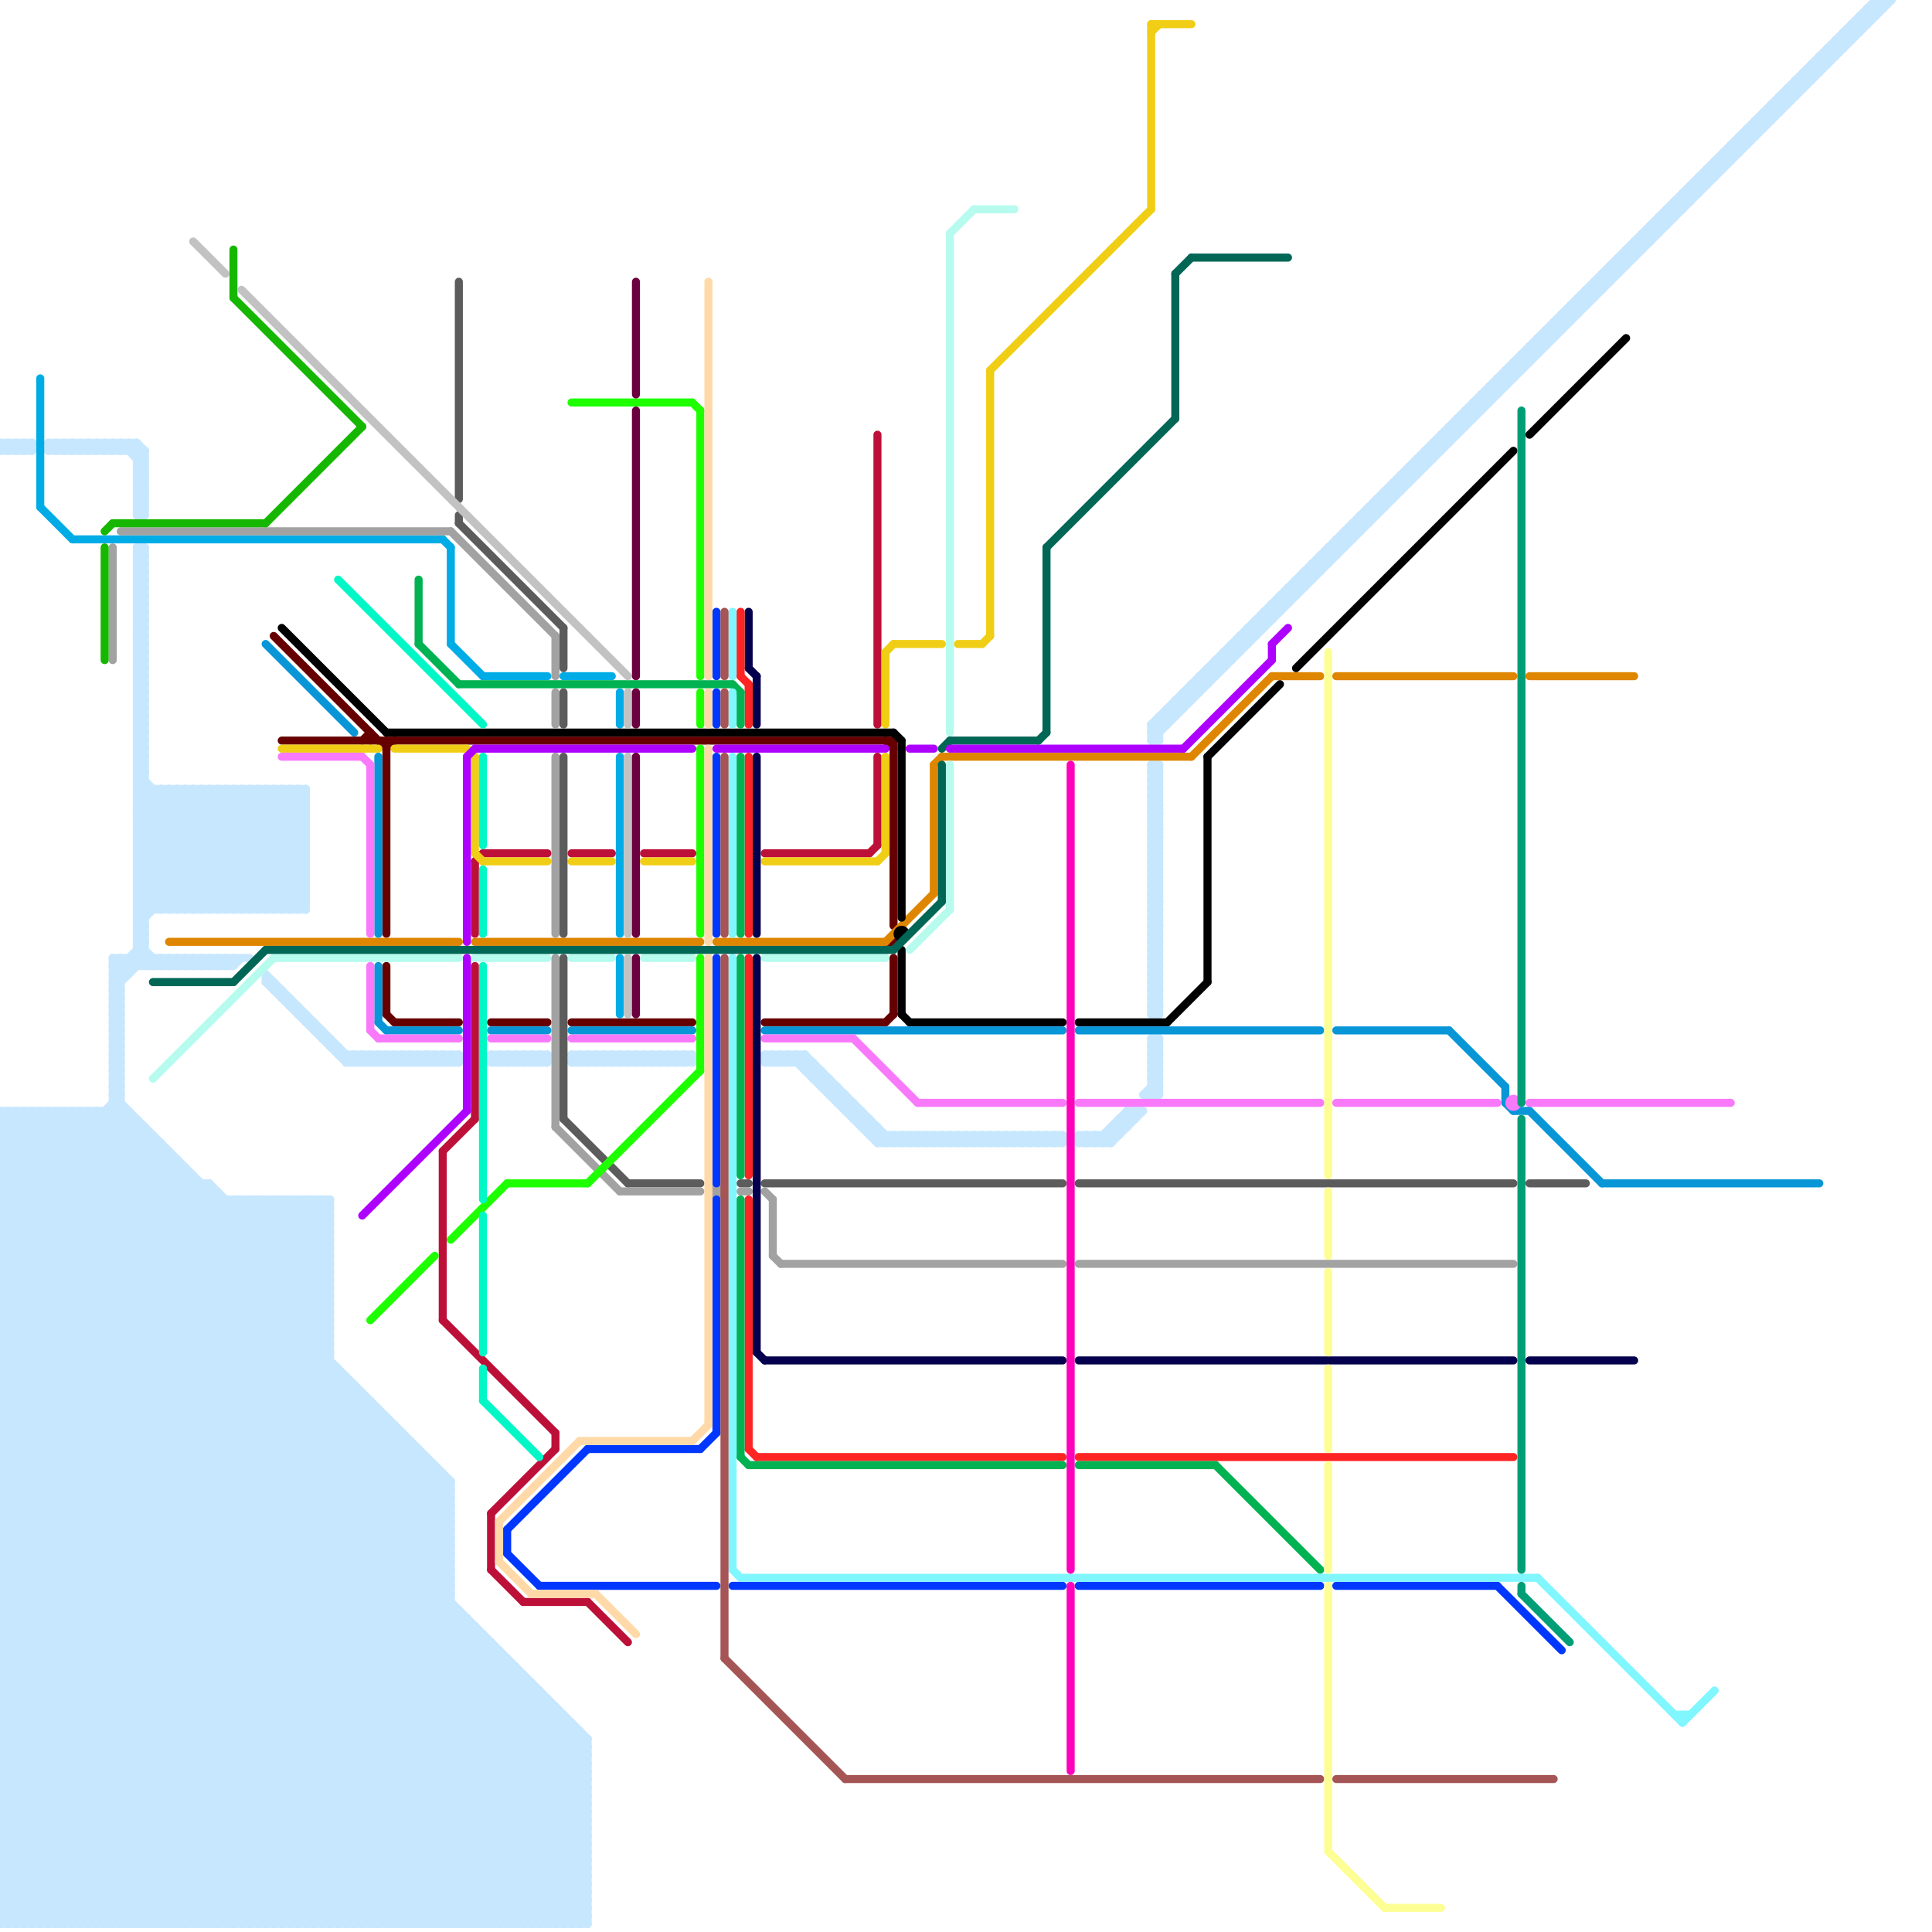 
<svg version="1.1" xmlns="http://www.w3.org/2000/svg" viewBox="0 0 240 240">
<style>line { stroke-width: 1; fill: none; stroke-linecap: round; stroke-linejoin: round; } .c0 { stroke: #660000 } .c1 { stroke: #c7e7ff } .c2 { stroke: #00ace6 } .c3 { stroke: #bd1038 } .c4 { stroke: #f0ce15 } .c5 { stroke: #df8600 } .c6 { stroke: #000000 } .c7 { stroke: #b6fbed } .c8 { stroke: #0896d7 } .c9 { stroke: #f979fb } .c10 { stroke: #5c5c5c } .c11 { stroke: #a2a2a2 } .c12 { stroke: #05004d } .c13 { stroke: #ff2424 } .c14 { stroke: #00b251 } .c15 { stroke: #0037ff } .c16 { stroke: #80f6ff } .c17 { stroke: #a55555 } .c18 { stroke: #006655 } .c19 { stroke: #ae00ff } .c20 { stroke: #16b701 } .c21 { stroke: #ff00bb } .c22 { stroke: #fdff94 } .c23 { stroke: #009e77 } .c24 { stroke: #c2c2c2 } .c25 { stroke: #1eff00 } .c26 { stroke: #02f7c6 } .c27 { stroke: #6b003e } .c28 { stroke: #ffd9a8 } .w1 { stroke-width: 1; }</style><line class="c0 " x1="48" y1="92" x2="48" y2="116"/><line class="c0 " x1="111" y1="119" x2="111" y2="126"/><line class="c0 " x1="110" y1="92" x2="111" y2="93"/><line class="c0 " x1="111" y1="92" x2="111" y2="115"/><line class="c0 " x1="48" y1="126" x2="49" y2="127"/><line class="c0 " x1="35" y1="92" x2="111" y2="92"/><line class="c0 " x1="46" y1="91" x2="46" y2="92"/><line class="c0 " x1="110" y1="127" x2="111" y2="126"/><line class="c0 " x1="34" y1="79" x2="48" y2="93"/><line class="c0 " x1="49" y1="127" x2="57" y2="127"/><line class="c0 " x1="48" y1="93" x2="49" y2="92"/><line class="c0 " x1="71" y1="127" x2="86" y2="127"/><line class="c0 " x1="45" y1="92" x2="46" y2="91"/><line class="c0 " x1="48" y1="120" x2="48" y2="126"/><line class="c0 " x1="95" y1="127" x2="110" y2="127"/><line class="c0 " x1="61" y1="127" x2="68" y2="127"/><circle cx="111" cy="117" r="1" fill="#660000" /><line class="c1 " x1="42" y1="131" x2="57" y2="131"/><line class="c1 " x1="0" y1="233" x2="6" y2="239"/><line class="c1 " x1="231" y1="2" x2="231" y2="4"/><line class="c1 " x1="14" y1="122" x2="15" y2="122"/><line class="c1 " x1="25" y1="119" x2="25" y2="120"/><line class="c1 " x1="67" y1="131" x2="68" y2="132"/><line class="c1 " x1="34" y1="239" x2="65" y2="208"/><line class="c1 " x1="0" y1="182" x2="54" y2="182"/><line class="c1 " x1="43" y1="171" x2="43" y2="239"/><line class="c1 " x1="17" y1="96" x2="34" y2="113"/><line class="c1 " x1="14" y1="123" x2="15" y2="124"/><line class="c1 " x1="192" y1="41" x2="192" y2="43"/><line class="c1 " x1="214" y1="19" x2="216" y2="19"/><line class="c1 " x1="143" y1="90" x2="144" y2="91"/><line class="c1 " x1="17" y1="106" x2="38" y2="106"/><line class="c1 " x1="204" y1="29" x2="206" y2="29"/><line class="c1 " x1="0" y1="141" x2="3" y2="138"/><line class="c1 " x1="14" y1="126" x2="15" y2="125"/><line class="c1 " x1="0" y1="152" x2="73" y2="225"/><line class="c1 " x1="182" y1="51" x2="183" y2="52"/><line class="c1 " x1="17" y1="82" x2="18" y2="83"/><line class="c1 " x1="0" y1="210" x2="29" y2="239"/><line class="c1 " x1="1" y1="239" x2="56" y2="184"/><line class="c1 " x1="28" y1="149" x2="28" y2="239"/><line class="c1 " x1="216" y1="17" x2="217" y2="18"/><line class="c1 " x1="30" y1="149" x2="30" y2="239"/><line class="c1 " x1="223" y1="10" x2="223" y2="12"/><line class="c1 " x1="17" y1="72" x2="18" y2="72"/><line class="c1 " x1="17" y1="96" x2="18" y2="95"/><line class="c1 " x1="0" y1="197" x2="56" y2="197"/><line class="c1 " x1="0" y1="231" x2="51" y2="180"/><line class="c1 " x1="194" y1="39" x2="194" y2="41"/><line class="c1 " x1="0" y1="221" x2="46" y2="175"/><line class="c1 " x1="3" y1="138" x2="3" y2="239"/><line class="c1 " x1="188" y1="45" x2="190" y2="45"/><line class="c1 " x1="184" y1="49" x2="184" y2="51"/><line class="c1 " x1="143" y1="112" x2="144" y2="111"/><line class="c1 " x1="15" y1="55" x2="18" y2="58"/><line class="c1 " x1="5" y1="138" x2="5" y2="239"/><line class="c1 " x1="143" y1="122" x2="144" y2="123"/><line class="c1 " x1="0" y1="212" x2="27" y2="239"/><line class="c1 " x1="169" y1="64" x2="169" y2="66"/><line class="c1 " x1="143" y1="98" x2="144" y2="99"/><line class="c1 " x1="6" y1="55" x2="17" y2="55"/><line class="c1 " x1="181" y1="52" x2="183" y2="52"/><line class="c1 " x1="0" y1="179" x2="51" y2="179"/><line class="c1 " x1="17" y1="111" x2="19" y2="113"/><line class="c1 " x1="17" y1="91" x2="18" y2="91"/><line class="c1 " x1="62" y1="205" x2="62" y2="239"/><line class="c1 " x1="113" y1="142" x2="114" y2="141"/><line class="c1 " x1="14" y1="125" x2="15" y2="124"/><line class="c1 " x1="152" y1="81" x2="154" y2="81"/><line class="c1 " x1="16" y1="138" x2="16" y2="239"/><line class="c1 " x1="0" y1="147" x2="73" y2="220"/><line class="c1 " x1="176" y1="57" x2="177" y2="58"/><line class="c1 " x1="193" y1="40" x2="194" y2="41"/><line class="c1 " x1="0" y1="164" x2="41" y2="164"/><line class="c1 " x1="41" y1="129" x2="41" y2="130"/><line class="c1 " x1="183" y1="50" x2="184" y2="51"/><line class="c1 " x1="0" y1="56" x2="4" y2="56"/><line class="c1 " x1="14" y1="129" x2="15" y2="129"/><line class="c1 " x1="71" y1="131" x2="71" y2="132"/><line class="c1 " x1="131" y1="141" x2="131" y2="142"/><line class="c1 " x1="78" y1="131" x2="79" y2="132"/><line class="c1 " x1="45" y1="239" x2="70" y2="214"/><line class="c1 " x1="17" y1="71" x2="18" y2="72"/><line class="c1 " x1="0" y1="210" x2="67" y2="210"/><line class="c1 " x1="225" y1="8" x2="227" y2="8"/><line class="c1 " x1="17" y1="95" x2="18" y2="94"/><line class="c1 " x1="154" y1="79" x2="155" y2="80"/><line class="c1 " x1="0" y1="196" x2="56" y2="196"/><line class="c1 " x1="0" y1="230" x2="51" y2="179"/><line class="c1 " x1="73" y1="131" x2="73" y2="132"/><line class="c1 " x1="48" y1="132" x2="49" y2="131"/><line class="c1 " x1="0" y1="139" x2="1" y2="138"/><line class="c1 " x1="143" y1="120" x2="144" y2="119"/><line class="c1 " x1="161" y1="72" x2="161" y2="74"/><line class="c1 " x1="3" y1="55" x2="3" y2="56"/><line class="c1 " x1="79" y1="131" x2="80" y2="132"/><line class="c1 " x1="126" y1="141" x2="126" y2="142"/><line class="c1 " x1="143" y1="130" x2="144" y2="131"/><line class="c1 " x1="16" y1="119" x2="17" y2="120"/><line class="c1 " x1="0" y1="181" x2="32" y2="149"/><line class="c1 " x1="25" y1="98" x2="38" y2="111"/><line class="c1 " x1="14" y1="130" x2="15" y2="131"/><line class="c1 " x1="17" y1="74" x2="18" y2="73"/><line class="c1 " x1="0" y1="150" x2="12" y2="138"/><line class="c1 " x1="22" y1="239" x2="59" y2="202"/><line class="c1 " x1="143" y1="121" x2="144" y2="121"/><line class="c1 " x1="0" y1="233" x2="52" y2="181"/><line class="c1 " x1="0" y1="191" x2="48" y2="239"/><line class="c1 " x1="14" y1="133" x2="15" y2="132"/><line class="c1 " x1="0" y1="196" x2="43" y2="239"/><line class="c1 " x1="189" y1="44" x2="191" y2="44"/><line class="c1 " x1="37" y1="149" x2="37" y2="239"/><line class="c1 " x1="67" y1="132" x2="68" y2="131"/><line class="c1 " x1="62" y1="239" x2="73" y2="228"/><line class="c1 " x1="143" y1="92" x2="235" y2="0"/><line class="c1 " x1="179" y1="54" x2="181" y2="54"/><line class="c1 " x1="0" y1="155" x2="16" y2="139"/><line class="c1 " x1="17" y1="90" x2="18" y2="89"/><line class="c1 " x1="17" y1="103" x2="38" y2="103"/><line class="c1 " x1="17" y1="69" x2="18" y2="69"/><line class="c1 " x1="1" y1="56" x2="2" y2="55"/><line class="c1 " x1="70" y1="213" x2="70" y2="239"/><line class="c1 " x1="0" y1="163" x2="41" y2="163"/><line class="c1 " x1="0" y1="216" x2="23" y2="239"/><line class="c1 " x1="109" y1="142" x2="110" y2="141"/><line class="c1 " x1="18" y1="239" x2="57" y2="200"/><line class="c1 " x1="144" y1="95" x2="144" y2="126"/><line class="c1 " x1="12" y1="138" x2="12" y2="239"/><line class="c1 " x1="0" y1="229" x2="50" y2="179"/><line class="c1 " x1="0" y1="219" x2="45" y2="174"/><line class="c1 " x1="17" y1="239" x2="56" y2="200"/><line class="c1 " x1="0" y1="147" x2="26" y2="147"/><line class="c1 " x1="17" y1="79" x2="18" y2="80"/><line class="c1 " x1="111" y1="142" x2="112" y2="141"/><line class="c1 " x1="167" y1="66" x2="168" y2="67"/><line class="c1 " x1="0" y1="183" x2="55" y2="183"/><line class="c1 " x1="14" y1="128" x2="15" y2="128"/><line class="c1 " x1="198" y1="35" x2="198" y2="37"/><line class="c1 " x1="17" y1="110" x2="20" y2="113"/><line class="c1 " x1="143" y1="119" x2="144" y2="118"/><line class="c1 " x1="12" y1="56" x2="13" y2="55"/><line class="c1 " x1="166" y1="67" x2="167" y2="68"/><line class="c1 " x1="226" y1="7" x2="228" y2="7"/><line class="c1 " x1="67" y1="131" x2="67" y2="132"/><line class="c1 " x1="0" y1="178" x2="29" y2="149"/><line class="c1 " x1="17" y1="60" x2="18" y2="60"/><line class="c1 " x1="17" y1="73" x2="18" y2="72"/><line class="c1 " x1="22" y1="98" x2="37" y2="113"/><line class="c1 " x1="96" y1="131" x2="96" y2="132"/><line class="c1 " x1="33" y1="122" x2="43" y2="132"/><line class="c1 " x1="98" y1="131" x2="109" y2="142"/><line class="c1 " x1="29" y1="149" x2="41" y2="161"/><line class="c1 " x1="98" y1="131" x2="98" y2="132"/><line class="c1 " x1="17" y1="118" x2="19" y2="120"/><line class="c1 " x1="80" y1="131" x2="81" y2="132"/><line class="c1 " x1="204" y1="29" x2="205" y2="30"/><line class="c1 " x1="1" y1="55" x2="1" y2="56"/><line class="c1 " x1="3" y1="239" x2="56" y2="186"/><line class="c1 " x1="178" y1="55" x2="178" y2="57"/><line class="c1 " x1="156" y1="77" x2="158" y2="77"/><line class="c1 " x1="17" y1="63" x2="18" y2="62"/><line class="c1 " x1="0" y1="164" x2="21" y2="143"/><line class="c1 " x1="215" y1="18" x2="217" y2="18"/><line class="c1 " x1="113" y1="141" x2="113" y2="142"/><line class="c1 " x1="120" y1="141" x2="121" y2="142"/><line class="c1 " x1="143" y1="110" x2="144" y2="110"/><line class="c1 " x1="17" y1="102" x2="38" y2="102"/><line class="c1 " x1="0" y1="209" x2="41" y2="168"/><line class="c1 " x1="190" y1="43" x2="192" y2="43"/><line class="c1 " x1="72" y1="132" x2="73" y2="131"/><line class="c1 " x1="115" y1="141" x2="115" y2="142"/><line class="c1 " x1="6" y1="138" x2="56" y2="188"/><line class="c1 " x1="143" y1="124" x2="144" y2="125"/><line class="c1 " x1="17" y1="92" x2="18" y2="91"/><line class="c1 " x1="0" y1="238" x2="55" y2="183"/><line class="c1 " x1="35" y1="123" x2="35" y2="124"/><line class="c1 " x1="12" y1="55" x2="12" y2="56"/><line class="c1 " x1="14" y1="239" x2="56" y2="197"/><line class="c1 " x1="0" y1="228" x2="50" y2="178"/><line class="c1 " x1="123" y1="141" x2="124" y2="142"/><line class="c1 " x1="65" y1="132" x2="66" y2="131"/><line class="c1 " x1="52" y1="180" x2="52" y2="239"/><line class="c1 " x1="0" y1="144" x2="6" y2="138"/><line class="c1 " x1="0" y1="141" x2="19" y2="141"/><line class="c1 " x1="0" y1="167" x2="22" y2="145"/><line class="c1 " x1="17" y1="78" x2="18" y2="79"/><line class="c1 " x1="25" y1="119" x2="26" y2="120"/><line class="c1 " x1="14" y1="55" x2="14" y2="56"/><line class="c1 " x1="37" y1="149" x2="41" y2="153"/><line class="c1 " x1="229" y1="4" x2="231" y2="4"/><line class="c1 " x1="158" y1="75" x2="159" y2="76"/><line class="c1 " x1="13" y1="55" x2="13" y2="56"/><line class="c1 " x1="0" y1="212" x2="42" y2="170"/><line class="c1 " x1="0" y1="195" x2="44" y2="239"/><line class="c1 " x1="217" y1="16" x2="218" y2="17"/><line class="c1 " x1="17" y1="101" x2="20" y2="98"/><line class="c1 " x1="0" y1="149" x2="73" y2="222"/><line class="c1 " x1="0" y1="239" x2="73" y2="239"/><line class="c1 " x1="33" y1="122" x2="34" y2="122"/><line class="c1 " x1="85" y1="132" x2="86" y2="131"/><line class="c1 " x1="52" y1="239" x2="73" y2="218"/><line class="c1 " x1="84" y1="132" x2="85" y2="131"/><line class="c1 " x1="42" y1="130" x2="42" y2="131"/><line class="c1 " x1="38" y1="127" x2="39" y2="127"/><line class="c1 " x1="102" y1="135" x2="104" y2="135"/><line class="c1 " x1="170" y1="63" x2="170" y2="65"/><line class="c1 " x1="39" y1="239" x2="67" y2="211"/><line class="c1 " x1="51" y1="131" x2="51" y2="132"/><line class="c1 " x1="8" y1="56" x2="9" y2="55"/><line class="c1 " x1="17" y1="97" x2="18" y2="97"/><line class="c1 " x1="143" y1="118" x2="144" y2="119"/><line class="c1 " x1="10" y1="56" x2="11" y2="55"/><line class="c1 " x1="209" y1="24" x2="211" y2="24"/><line class="c1 " x1="0" y1="202" x2="59" y2="202"/><line class="c1 " x1="17" y1="62" x2="18" y2="61"/><line class="c1 " x1="145" y1="88" x2="145" y2="90"/><line class="c1 " x1="128" y1="142" x2="129" y2="141"/><line class="c1 " x1="143" y1="109" x2="144" y2="109"/><line class="c1 " x1="17" y1="101" x2="38" y2="101"/><line class="c1 " x1="0" y1="208" x2="41" y2="167"/><line class="c1 " x1="76" y1="131" x2="77" y2="132"/><line class="c1 " x1="55" y1="239" x2="73" y2="221"/><line class="c1 " x1="143" y1="123" x2="144" y2="124"/><line class="c1 " x1="0" y1="143" x2="73" y2="216"/><line class="c1 " x1="131" y1="142" x2="132" y2="141"/><line class="c1 " x1="14" y1="121" x2="16" y2="121"/><line class="c1 " x1="35" y1="239" x2="65" y2="209"/><line class="c1 " x1="49" y1="239" x2="72" y2="216"/><line class="c1 " x1="228" y1="5" x2="228" y2="7"/><line class="c1 " x1="194" y1="39" x2="195" y2="40"/><line class="c1 " x1="0" y1="160" x2="41" y2="160"/><line class="c1 " x1="111" y1="141" x2="111" y2="142"/><line class="c1 " x1="0" y1="194" x2="45" y2="239"/><line class="c1 " x1="112" y1="141" x2="112" y2="142"/><line class="c1 " x1="48" y1="239" x2="72" y2="215"/><line class="c1 " x1="17" y1="91" x2="18" y2="90"/><line class="c1 " x1="18" y1="56" x2="18" y2="64"/><line class="c1 " x1="138" y1="140" x2="139" y2="141"/><line class="c1 " x1="26" y1="119" x2="26" y2="120"/><line class="c1 " x1="201" y1="32" x2="203" y2="32"/><line class="c1 " x1="14" y1="126" x2="15" y2="127"/><line class="c1 " x1="182" y1="51" x2="182" y2="53"/><line class="c1 " x1="5" y1="138" x2="56" y2="189"/><line class="c1 " x1="176" y1="57" x2="178" y2="57"/><line class="c1 " x1="0" y1="142" x2="4" y2="138"/><line class="c1 " x1="32" y1="113" x2="38" y2="107"/><line class="c1 " x1="143" y1="117" x2="144" y2="117"/><line class="c1 " x1="17" y1="109" x2="38" y2="109"/><line class="c1 " x1="39" y1="127" x2="39" y2="128"/><line class="c1 " x1="19" y1="120" x2="20" y2="119"/><line class="c1 " x1="14" y1="129" x2="15" y2="128"/><line class="c1 " x1="15" y1="119" x2="15" y2="239"/><line class="c1 " x1="17" y1="99" x2="18" y2="98"/><line class="c1 " x1="17" y1="86" x2="18" y2="86"/><line class="c1 " x1="44" y1="239" x2="70" y2="213"/><line class="c1 " x1="20" y1="120" x2="21" y2="119"/><line class="c1 " x1="0" y1="171" x2="68" y2="239"/><line class="c1 " x1="165" y1="68" x2="167" y2="68"/><line class="c1 " x1="14" y1="120" x2="15" y2="119"/><line class="c1 " x1="29" y1="239" x2="62" y2="206"/><line class="c1 " x1="32" y1="98" x2="32" y2="113"/><line class="c1 " x1="63" y1="239" x2="73" y2="229"/><line class="c1 " x1="172" y1="61" x2="173" y2="62"/><line class="c1 " x1="101" y1="132" x2="101" y2="134"/><line class="c1 " x1="22" y1="120" x2="23" y2="119"/><line class="c1 " x1="188" y1="45" x2="189" y2="46"/><line class="c1 " x1="154" y1="79" x2="156" y2="79"/><line class="c1 " x1="0" y1="159" x2="41" y2="159"/><line class="c1 " x1="143" y1="97" x2="144" y2="98"/><line class="c1 " x1="108" y1="141" x2="132" y2="141"/><line class="c1 " x1="137" y1="142" x2="141" y2="138"/><line class="c1 " x1="0" y1="209" x2="66" y2="209"/><line class="c1 " x1="97" y1="132" x2="98" y2="131"/><line class="c1 " x1="166" y1="67" x2="166" y2="69"/><line class="c1 " x1="14" y1="124" x2="15" y2="124"/><line class="c1 " x1="0" y1="227" x2="12" y2="239"/><line class="c1 " x1="200" y1="33" x2="200" y2="35"/><line class="c1 " x1="31" y1="98" x2="38" y2="105"/><line class="c1 " x1="143" y1="115" x2="144" y2="114"/><line class="c1 " x1="152" y1="81" x2="153" y2="82"/><line class="c1 " x1="143" y1="125" x2="144" y2="126"/><line class="c1 " x1="14" y1="125" x2="15" y2="126"/><line class="c1 " x1="17" y1="69" x2="18" y2="68"/><line class="c1 " x1="193" y1="40" x2="193" y2="42"/><line class="c1 " x1="0" y1="138" x2="16" y2="138"/><line class="c1 " x1="143" y1="116" x2="144" y2="116"/><line class="c1 " x1="103" y1="136" x2="105" y2="136"/><line class="c1 " x1="65" y1="239" x2="73" y2="231"/><line class="c1 " x1="38" y1="239" x2="67" y2="210"/><line class="c1 " x1="0" y1="55" x2="4" y2="55"/><line class="c1 " x1="14" y1="128" x2="15" y2="127"/><line class="c1 " x1="180" y1="53" x2="181" y2="54"/><line class="c1 " x1="0" y1="178" x2="61" y2="239"/><line class="c1 " x1="21" y1="113" x2="36" y2="98"/><line class="c1 " x1="225" y1="8" x2="226" y2="9"/><line class="c1 " x1="143" y1="106" x2="144" y2="106"/><line class="c1 " x1="17" y1="98" x2="38" y2="98"/><line class="c1 " x1="24" y1="113" x2="38" y2="99"/><line class="c1 " x1="191" y1="42" x2="193" y2="42"/><line class="c1 " x1="23" y1="113" x2="38" y2="98"/><line class="c1 " x1="121" y1="141" x2="121" y2="142"/><line class="c1 " x1="232" y1="1" x2="232" y2="3"/><line class="c1 " x1="17" y1="95" x2="18" y2="96"/><line class="c1 " x1="17" y1="64" x2="18" y2="64"/><line class="c1 " x1="143" y1="120" x2="144" y2="121"/><line class="c1 " x1="54" y1="239" x2="73" y2="220"/><line class="c1 " x1="13" y1="138" x2="41" y2="166"/><line class="c1 " x1="0" y1="169" x2="23" y2="146"/><line class="c1 " x1="17" y1="74" x2="18" y2="75"/><line class="c1 " x1="17" y1="98" x2="18" y2="97"/><line class="c1 " x1="0" y1="199" x2="56" y2="199"/><line class="c1 " x1="144" y1="89" x2="145" y2="90"/><line class="c1 " x1="1" y1="55" x2="2" y2="56"/><line class="c1 " x1="210" y1="23" x2="210" y2="25"/><line class="c1 " x1="0" y1="175" x2="64" y2="239"/><line class="c1 " x1="0" y1="235" x2="73" y2="235"/><line class="c1 " x1="14" y1="133" x2="15" y2="134"/><line class="c1 " x1="143" y1="110" x2="144" y2="109"/><line class="c1 " x1="162" y1="71" x2="164" y2="71"/><line class="c1 " x1="24" y1="98" x2="38" y2="112"/><line class="c1 " x1="113" y1="141" x2="114" y2="142"/><line class="c1 " x1="0" y1="206" x2="33" y2="239"/><line class="c1 " x1="143" y1="124" x2="144" y2="124"/><line class="c1 " x1="41" y1="149" x2="41" y2="239"/><line class="c1 " x1="29" y1="120" x2="30" y2="119"/><line class="c1 " x1="115" y1="141" x2="116" y2="142"/><line class="c1 " x1="6" y1="239" x2="56" y2="189"/><line class="c1 " x1="0" y1="218" x2="45" y2="173"/><line class="c1 " x1="36" y1="149" x2="36" y2="239"/><line class="c1 " x1="17" y1="93" x2="18" y2="93"/><line class="c1 " x1="12" y1="55" x2="13" y2="56"/><line class="c1 " x1="17" y1="117" x2="18" y2="116"/><line class="c1 " x1="17" y1="58" x2="18" y2="57"/><line class="c1 " x1="11" y1="138" x2="41" y2="168"/><line class="c1 " x1="0" y1="226" x2="13" y2="239"/><line class="c1 " x1="168" y1="65" x2="170" y2="65"/><line class="c1 " x1="13" y1="55" x2="14" y2="56"/><line class="c1 " x1="143" y1="105" x2="144" y2="105"/><line class="c1 " x1="0" y1="177" x2="62" y2="239"/><line class="c1 " x1="0" y1="204" x2="41" y2="163"/><line class="c1 " x1="0" y1="193" x2="56" y2="193"/><line class="c1 " x1="0" y1="166" x2="41" y2="166"/><line class="c1 " x1="202" y1="31" x2="204" y2="31"/><line class="c1 " x1="56" y1="239" x2="73" y2="222"/><line class="c1 " x1="143" y1="119" x2="144" y2="120"/><line class="c1 " x1="110" y1="142" x2="111" y2="141"/><line class="c1 " x1="163" y1="70" x2="164" y2="71"/><line class="c1 " x1="0" y1="149" x2="11" y2="138"/><line class="c1 " x1="19" y1="141" x2="19" y2="239"/><line class="c1 " x1="17" y1="73" x2="18" y2="74"/><line class="c1 " x1="17" y1="97" x2="18" y2="96"/><line class="c1 " x1="51" y1="131" x2="52" y2="132"/><line class="c1 " x1="204" y1="29" x2="204" y2="31"/><line class="c1 " x1="170" y1="63" x2="171" y2="64"/><line class="c1 " x1="0" y1="228" x2="11" y2="239"/><line class="c1 " x1="143" y1="91" x2="234" y2="0"/><line class="c1 " x1="0" y1="144" x2="73" y2="217"/><line class="c1 " x1="143" y1="109" x2="144" y2="108"/><line class="c1 " x1="17" y1="63" x2="18" y2="64"/><line class="c1 " x1="22" y1="98" x2="22" y2="113"/><line class="c1 " x1="143" y1="123" x2="144" y2="123"/><line class="c1 " x1="100" y1="133" x2="101" y2="132"/><line class="c1 " x1="14" y1="122" x2="15" y2="123"/><line class="c1 " x1="84" y1="131" x2="84" y2="132"/><line class="c1 " x1="66" y1="131" x2="67" y2="132"/><line class="c1 " x1="168" y1="65" x2="168" y2="67"/><line class="c1 " x1="38" y1="126" x2="38" y2="127"/><line class="c1 " x1="143" y1="113" x2="144" y2="113"/><line class="c1 " x1="17" y1="105" x2="38" y2="105"/><line class="c1 " x1="0" y1="206" x2="63" y2="206"/><line class="c1 " x1="221" y1="12" x2="223" y2="12"/><line class="c1 " x1="111" y1="141" x2="112" y2="142"/><line class="c1 " x1="79" y1="131" x2="79" y2="132"/><line class="c1 " x1="0" y1="174" x2="65" y2="239"/><line class="c1 " x1="0" y1="203" x2="41" y2="162"/><line class="c1 " x1="112" y1="141" x2="113" y2="142"/><line class="c1 " x1="0" y1="205" x2="34" y2="239"/><line class="c1 " x1="0" y1="152" x2="41" y2="152"/><line class="c1 " x1="24" y1="119" x2="25" y2="120"/><line class="c1 " x1="40" y1="149" x2="41" y2="150"/><line class="c1 " x1="0" y1="177" x2="28" y2="149"/><line class="c1 " x1="114" y1="141" x2="115" y2="142"/><line class="c1 " x1="32" y1="239" x2="64" y2="207"/><line class="c1 " x1="21" y1="98" x2="36" y2="113"/><line class="c1 " x1="53" y1="181" x2="53" y2="239"/><line class="c1 " x1="38" y1="98" x2="38" y2="113"/><line class="c1 " x1="174" y1="59" x2="175" y2="60"/><line class="c1 " x1="26" y1="119" x2="27" y2="120"/><line class="c1 " x1="23" y1="98" x2="38" y2="113"/><line class="c1 " x1="0" y1="193" x2="41" y2="152"/><line class="c1 " x1="105" y1="138" x2="107" y2="138"/><line class="c1 " x1="181" y1="52" x2="181" y2="54"/><line class="c1 " x1="0" y1="155" x2="41" y2="155"/><line class="c1 " x1="17" y1="104" x2="26" y2="113"/><line class="c1 " x1="185" y1="48" x2="187" y2="48"/><line class="c1 " x1="33" y1="98" x2="33" y2="113"/><line class="c1 " x1="130" y1="141" x2="131" y2="142"/><line class="c1 " x1="35" y1="98" x2="35" y2="113"/><line class="c1 " x1="0" y1="211" x2="68" y2="211"/><line class="c1 " x1="0" y1="139" x2="17" y2="139"/><line class="c1 " x1="17" y1="108" x2="22" y2="113"/><line class="c1 " x1="17" y1="62" x2="18" y2="63"/><line class="c1 " x1="67" y1="239" x2="73" y2="233"/><line class="c1 " x1="17" y1="86" x2="18" y2="85"/><line class="c1 " x1="0" y1="156" x2="41" y2="156"/><line class="c1 " x1="0" y1="138" x2="0" y2="239"/><line class="c1 " x1="153" y1="80" x2="154" y2="81"/><line class="c1 " x1="213" y1="20" x2="215" y2="20"/><line class="c1 " x1="2" y1="138" x2="2" y2="239"/><line class="c1 " x1="14" y1="121" x2="15" y2="122"/><line class="c1 " x1="0" y1="147" x2="9" y2="138"/><line class="c1 " x1="143" y1="112" x2="144" y2="112"/><line class="c1 " x1="45" y1="173" x2="45" y2="239"/><line class="c1 " x1="0" y1="211" x2="41" y2="170"/><line class="c1 " x1="119" y1="142" x2="120" y2="141"/><line class="c1 " x1="0" y1="232" x2="7" y2="239"/><line class="c1 " x1="206" y1="27" x2="208" y2="27"/><line class="c1 " x1="14" y1="124" x2="15" y2="123"/><line class="c1 " x1="0" y1="146" x2="73" y2="219"/><line class="c1 " x1="0" y1="200" x2="57" y2="200"/><line class="c1 " x1="177" y1="56" x2="179" y2="56"/><line class="c1 " x1="218" y1="15" x2="218" y2="17"/><line class="c1 " x1="50" y1="131" x2="50" y2="132"/><line class="c1 " x1="110" y1="141" x2="110" y2="142"/><line class="c1 " x1="17" y1="91" x2="18" y2="92"/><line class="c1 " x1="86" y1="131" x2="86" y2="132"/><line class="c1 " x1="80" y1="131" x2="80" y2="132"/><line class="c1 " x1="30" y1="149" x2="41" y2="160"/><line class="c1 " x1="0" y1="192" x2="41" y2="151"/><line class="c1 " x1="200" y1="33" x2="201" y2="34"/><line class="c1 " x1="52" y1="131" x2="52" y2="132"/><line class="c1 " x1="0" y1="189" x2="50" y2="239"/><line class="c1 " x1="9" y1="56" x2="10" y2="55"/><line class="c1 " x1="155" y1="78" x2="155" y2="80"/><line class="c1 " x1="179" y1="54" x2="179" y2="56"/><line class="c1 " x1="17" y1="109" x2="28" y2="98"/><line class="c1 " x1="0" y1="195" x2="56" y2="195"/><line class="c1 " x1="22" y1="119" x2="23" y2="120"/><line class="c1 " x1="55" y1="183" x2="55" y2="239"/><line class="c1 " x1="75" y1="131" x2="76" y2="132"/><line class="c1 " x1="8" y1="239" x2="56" y2="191"/><line class="c1 " x1="45" y1="132" x2="46" y2="131"/><line class="c1 " x1="0" y1="209" x2="30" y2="239"/><line class="c1 " x1="17" y1="61" x2="18" y2="61"/><line class="c1 " x1="0" y1="231" x2="73" y2="231"/><line class="c1 " x1="0" y1="55" x2="0" y2="56"/><line class="c1 " x1="14" y1="129" x2="15" y2="130"/><line class="c1 " x1="143" y1="106" x2="144" y2="105"/><line class="c1 " x1="20" y1="98" x2="35" y2="113"/><line class="c1 " x1="129" y1="141" x2="129" y2="142"/><line class="c1 " x1="63" y1="131" x2="63" y2="132"/><line class="c1 " x1="136" y1="141" x2="137" y2="142"/><line class="c1 " x1="123" y1="141" x2="123" y2="142"/><line class="c1 " x1="47" y1="132" x2="48" y2="131"/><line class="c1 " x1="28" y1="113" x2="38" y2="103"/><line class="c1 " x1="31" y1="98" x2="31" y2="113"/><line class="c1 " x1="2" y1="55" x2="2" y2="56"/><line class="c1 " x1="164" y1="69" x2="165" y2="70"/><line class="c1 " x1="46" y1="132" x2="47" y2="131"/><line class="c1 " x1="14" y1="120" x2="15" y2="121"/><line class="c1 " x1="17" y1="64" x2="18" y2="63"/><line class="c1 " x1="143" y1="120" x2="144" y2="120"/><line class="c1 " x1="188" y1="45" x2="188" y2="47"/><line class="c1 " x1="121" y1="141" x2="122" y2="142"/><line class="c1 " x1="104" y1="135" x2="104" y2="137"/><line class="c1 " x1="59" y1="239" x2="73" y2="225"/><line class="c1 " x1="17" y1="89" x2="18" y2="89"/><line class="c1 " x1="73" y1="132" x2="74" y2="131"/><line class="c1 " x1="43" y1="239" x2="69" y2="213"/><line class="c1 " x1="0" y1="145" x2="73" y2="218"/><line class="c1 " x1="139" y1="139" x2="139" y2="141"/><line class="c1 " x1="0" y1="211" x2="28" y2="239"/><line class="c1 " x1="143" y1="114" x2="144" y2="113"/><line class="c1 " x1="143" y1="101" x2="144" y2="101"/><line class="c1 " x1="178" y1="55" x2="179" y2="56"/><line class="c1 " x1="0" y1="200" x2="41" y2="159"/><line class="c1 " x1="144" y1="89" x2="146" y2="89"/><line class="c1 " x1="0" y1="223" x2="47" y2="176"/><line class="c1 " x1="47" y1="175" x2="47" y2="239"/><line class="c1 " x1="17" y1="90" x2="18" y2="90"/><line class="c1 " x1="17" y1="105" x2="25" y2="113"/><line class="c1 " x1="34" y1="149" x2="34" y2="239"/><line class="c1 " x1="17" y1="69" x2="18" y2="70"/><line class="c1 " x1="46" y1="131" x2="46" y2="132"/><line class="c1 " x1="17" y1="93" x2="18" y2="92"/><line class="c1 " x1="5" y1="239" x2="56" y2="188"/><line class="c1 " x1="0" y1="194" x2="56" y2="194"/><line class="c1 " x1="146" y1="87" x2="146" y2="89"/><line class="c1 " x1="76" y1="131" x2="76" y2="132"/><line class="c1 " x1="118" y1="142" x2="119" y2="141"/><line class="c1 " x1="205" y1="28" x2="205" y2="30"/><line class="c1 " x1="48" y1="131" x2="48" y2="132"/><line class="c1 " x1="227" y1="6" x2="229" y2="6"/><line class="c1 " x1="180" y1="53" x2="180" y2="55"/><line class="c1 " x1="77" y1="131" x2="77" y2="132"/><line class="c1 " x1="217" y1="16" x2="219" y2="16"/><line class="c1 " x1="14" y1="128" x2="15" y2="129"/><line class="c1 " x1="143" y1="105" x2="144" y2="104"/><line class="c1 " x1="21" y1="120" x2="22" y2="119"/><line class="c1 " x1="0" y1="208" x2="31" y2="239"/><line class="c1 " x1="0" y1="153" x2="41" y2="153"/><line class="c1 " x1="0" y1="56" x2="1" y2="55"/><line class="c1 " x1="143" y1="119" x2="144" y2="119"/><line class="c1 " x1="0" y1="188" x2="51" y2="239"/><line class="c1 " x1="148" y1="85" x2="149" y2="86"/><line class="c1 " x1="66" y1="131" x2="66" y2="132"/><line class="c1 " x1="0" y1="175" x2="47" y2="175"/><line class="c1 " x1="17" y1="102" x2="28" y2="113"/><line class="c1 " x1="95" y1="131" x2="95" y2="132"/><line class="c1 " x1="29" y1="98" x2="38" y2="107"/><line class="c1 " x1="61" y1="131" x2="61" y2="132"/><line class="c1 " x1="163" y1="70" x2="165" y2="70"/><line class="c1 " x1="207" y1="26" x2="209" y2="26"/><line class="c1 " x1="17" y1="113" x2="38" y2="113"/><line class="c1 " x1="0" y1="208" x2="65" y2="208"/><line class="c1 " x1="214" y1="19" x2="215" y2="20"/><line class="c1 " x1="143" y1="90" x2="143" y2="92"/><line class="c1 " x1="0" y1="143" x2="5" y2="138"/><line class="c1 " x1="143" y1="100" x2="144" y2="100"/><line class="c1 " x1="0" y1="199" x2="41" y2="158"/><line class="c1 " x1="122" y1="141" x2="122" y2="142"/><line class="c1 " x1="0" y1="232" x2="52" y2="180"/><line class="c1 " x1="0" y1="161" x2="41" y2="161"/><line class="c1 " x1="17" y1="63" x2="18" y2="63"/><line class="c1 " x1="24" y1="119" x2="24" y2="120"/><line class="c1 " x1="162" y1="71" x2="163" y2="72"/><line class="c1 " x1="143" y1="110" x2="144" y2="111"/><line class="c1 " x1="209" y1="24" x2="209" y2="26"/><line class="c1 " x1="0" y1="154" x2="16" y2="138"/><line class="c1 " x1="0" y1="185" x2="54" y2="239"/><line class="c1 " x1="9" y1="55" x2="9" y2="56"/><line class="c1 " x1="64" y1="132" x2="65" y2="131"/><line class="c1 " x1="33" y1="239" x2="64" y2="208"/><line class="c1 " x1="132" y1="141" x2="132" y2="142"/><line class="c1 " x1="14" y1="120" x2="29" y2="120"/><line class="c1 " x1="108" y1="141" x2="109" y2="140"/><line class="c1 " x1="11" y1="55" x2="11" y2="56"/><line class="c1 " x1="17" y1="92" x2="18" y2="92"/><line class="c1 " x1="17" y1="68" x2="18" y2="68"/><line class="c1 " x1="0" y1="189" x2="56" y2="189"/><line class="c1 " x1="17" y1="55" x2="18" y2="56"/><line class="c1 " x1="157" y1="76" x2="157" y2="78"/><line class="c1 " x1="0" y1="238" x2="73" y2="238"/><line class="c1 " x1="20" y1="239" x2="58" y2="201"/><line class="c1 " x1="143" y1="113" x2="144" y2="112"/><line class="c1 " x1="216" y1="17" x2="216" y2="19"/><line class="c1 " x1="21" y1="143" x2="21" y2="239"/><line class="c1 " x1="0" y1="215" x2="24" y2="239"/><line class="c1 " x1="168" y1="65" x2="169" y2="66"/><line class="c1 " x1="82" y1="132" x2="83" y2="131"/><line class="c1 " x1="17" y1="58" x2="18" y2="59"/><line class="c1 " x1="0" y1="157" x2="17" y2="140"/><line class="c1 " x1="32" y1="149" x2="32" y2="239"/><line class="c1 " x1="4" y1="138" x2="56" y2="190"/><line class="c1 " x1="17" y1="105" x2="24" y2="98"/><line class="c1 " x1="83" y1="132" x2="84" y2="131"/><line class="c1 " x1="138" y1="140" x2="140" y2="140"/><line class="c1 " x1="17" y1="109" x2="21" y2="113"/><line class="c1 " x1="14" y1="119" x2="31" y2="119"/><line class="c1 " x1="230" y1="3" x2="230" y2="5"/><line class="c1 " x1="7" y1="56" x2="8" y2="55"/><line class="c1 " x1="143" y1="108" x2="144" y2="108"/><line class="c1 " x1="0" y1="207" x2="41" y2="166"/><line class="c1 " x1="174" y1="59" x2="176" y2="59"/><line class="c1 " x1="125" y1="142" x2="126" y2="141"/><line class="c1 " x1="2" y1="56" x2="3" y2="55"/><line class="c1 " x1="0" y1="172" x2="44" y2="172"/><line class="c1 " x1="10" y1="138" x2="56" y2="184"/><line class="c1 " x1="17" y1="62" x2="18" y2="62"/><line class="c1 " x1="0" y1="207" x2="32" y2="239"/><line class="c1 " x1="127" y1="142" x2="128" y2="141"/><line class="c1 " x1="0" y1="182" x2="33" y2="149"/><line class="c1 " x1="143" y1="109" x2="144" y2="110"/><line class="c1 " x1="0" y1="192" x2="47" y2="239"/><line class="c1 " x1="42" y1="170" x2="42" y2="239"/><line class="c1 " x1="176" y1="57" x2="176" y2="59"/><line class="c1 " x1="0" y1="227" x2="49" y2="178"/><line class="c1 " x1="186" y1="47" x2="187" y2="48"/><line class="c1 " x1="54" y1="182" x2="54" y2="239"/><line class="c1 " x1="83" y1="131" x2="83" y2="132"/><line class="c1 " x1="0" y1="237" x2="73" y2="237"/><line class="c1 " x1="17" y1="55" x2="17" y2="64"/><line class="c1 " x1="0" y1="166" x2="22" y2="144"/><line class="c1 " x1="134" y1="141" x2="139" y2="141"/><line class="c1 " x1="4" y1="239" x2="56" y2="187"/><line class="c1 " x1="17" y1="57" x2="18" y2="57"/><line class="c1 " x1="23" y1="119" x2="23" y2="120"/><line class="c1 " x1="29" y1="113" x2="38" y2="104"/><line class="c1 " x1="0" y1="151" x2="41" y2="151"/><line class="c1 " x1="47" y1="239" x2="71" y2="215"/><line class="c1 " x1="0" y1="184" x2="55" y2="239"/><line class="c1 " x1="101" y1="134" x2="103" y2="134"/><line class="c1 " x1="16" y1="119" x2="16" y2="121"/><line class="c1 " x1="50" y1="131" x2="51" y2="132"/><line class="c1 " x1="211" y1="22" x2="213" y2="22"/><line class="c1 " x1="143" y1="107" x2="144" y2="107"/><line class="c1 " x1="147" y1="86" x2="147" y2="88"/><line class="c1 " x1="79" y1="132" x2="80" y2="131"/><line class="c1 " x1="143" y1="131" x2="144" y2="130"/><line class="c1 " x1="81" y1="132" x2="82" y2="131"/><line class="c1 " x1="143" y1="117" x2="144" y2="118"/><line class="c1 " x1="68" y1="239" x2="73" y2="234"/><line class="c1 " x1="189" y1="44" x2="190" y2="45"/><line class="c1 " x1="17" y1="61" x2="18" y2="60"/><line class="c1 " x1="14" y1="119" x2="14" y2="239"/><line class="c1 " x1="0" y1="148" x2="27" y2="148"/><line class="c1 " x1="29" y1="98" x2="29" y2="113"/><line class="c1 " x1="179" y1="54" x2="180" y2="55"/><line class="c1 " x1="23" y1="98" x2="23" y2="113"/><line class="c1 " x1="223" y1="10" x2="224" y2="11"/><line class="c1 " x1="17" y1="86" x2="18" y2="87"/><line class="c1 " x1="0" y1="186" x2="53" y2="239"/><line class="c1 " x1="0" y1="55" x2="1" y2="56"/><line class="c1 " x1="129" y1="141" x2="130" y2="142"/><line class="c1 " x1="213" y1="20" x2="214" y2="21"/><line class="c1 " x1="24" y1="98" x2="24" y2="113"/><line class="c1 " x1="220" y1="13" x2="220" y2="15"/><line class="c1 " x1="2" y1="55" x2="3" y2="56"/><line class="c1 " x1="17" y1="114" x2="33" y2="98"/><line class="c1 " x1="124" y1="142" x2="125" y2="141"/><line class="c1 " x1="17" y1="89" x2="18" y2="88"/><line class="c1 " x1="0" y1="176" x2="48" y2="176"/><line class="c1 " x1="167" y1="66" x2="167" y2="68"/><line class="c1 " x1="191" y1="42" x2="191" y2="44"/><line class="c1 " x1="27" y1="239" x2="61" y2="205"/><line class="c1 " x1="41" y1="239" x2="68" y2="212"/><line class="c1 " x1="0" y1="239" x2="55" y2="184"/><line class="c1 " x1="26" y1="113" x2="38" y2="101"/><line class="c1 " x1="102" y1="135" x2="103" y2="134"/><line class="c1 " x1="203" y1="30" x2="205" y2="30"/><line class="c1 " x1="0" y1="226" x2="73" y2="226"/><line class="c1 " x1="1" y1="138" x2="1" y2="239"/><line class="c1 " x1="14" y1="124" x2="15" y2="125"/><line class="c1 " x1="56" y1="184" x2="56" y2="239"/><line class="c1 " x1="143" y1="101" x2="144" y2="100"/><line class="c1 " x1="159" y1="74" x2="160" y2="75"/><line class="c1 " x1="34" y1="149" x2="41" y2="156"/><line class="c1 " x1="50" y1="178" x2="50" y2="239"/><line class="c1 " x1="0" y1="180" x2="31" y2="149"/><line class="c1 " x1="143" y1="115" x2="144" y2="115"/><line class="c1 " x1="30" y1="98" x2="38" y2="106"/><line class="c1 " x1="40" y1="128" x2="40" y2="129"/><line class="c1 " x1="150" y1="83" x2="152" y2="83"/><line class="c1 " x1="178" y1="55" x2="180" y2="55"/><line class="c1 " x1="0" y1="168" x2="71" y2="239"/><line class="c1 " x1="0" y1="177" x2="49" y2="177"/><line class="c1 " x1="212" y1="21" x2="214" y2="21"/><line class="c1 " x1="53" y1="131" x2="54" y2="132"/><line class="c1 " x1="0" y1="227" x2="73" y2="227"/><line class="c1 " x1="149" y1="84" x2="151" y2="84"/><line class="c1 " x1="143" y1="116" x2="144" y2="117"/><line class="c1 " x1="46" y1="131" x2="47" y2="132"/><line class="c1 " x1="193" y1="40" x2="195" y2="40"/><line class="c1 " x1="0" y1="225" x2="48" y2="177"/><line class="c1 " x1="37" y1="239" x2="66" y2="210"/><line class="c1 " x1="48" y1="131" x2="49" y2="132"/><line class="c1 " x1="183" y1="50" x2="185" y2="50"/><line class="c1 " x1="0" y1="195" x2="41" y2="154"/><line class="c1 " x1="190" y1="43" x2="191" y2="44"/><line class="c1 " x1="107" y1="140" x2="109" y2="140"/><line class="c1 " x1="17" y1="85" x2="18" y2="85"/><line class="c1 " x1="143" y1="106" x2="144" y2="107"/><line class="c1 " x1="68" y1="131" x2="68" y2="132"/><line class="c1 " x1="74" y1="131" x2="75" y2="132"/><line class="c1 " x1="17" y1="88" x2="18" y2="88"/><line class="c1 " x1="20" y1="113" x2="35" y2="98"/><line class="c1 " x1="0" y1="185" x2="56" y2="185"/><line class="c1 " x1="0" y1="158" x2="41" y2="158"/><line class="c1 " x1="20" y1="98" x2="20" y2="113"/><line class="c1 " x1="202" y1="31" x2="202" y2="33"/><line class="c1 " x1="143" y1="135" x2="144" y2="136"/><line class="c1 " x1="22" y1="113" x2="37" y2="98"/><line class="c1 " x1="143" y1="100" x2="144" y2="99"/><line class="c1 " x1="140" y1="138" x2="140" y2="140"/><line class="c1 " x1="0" y1="190" x2="49" y2="239"/><line class="c1 " x1="14" y1="119" x2="16" y2="121"/><line class="c1 " x1="38" y1="149" x2="38" y2="239"/><line class="c1 " x1="143" y1="114" x2="144" y2="115"/><line class="c1 " x1="0" y1="148" x2="73" y2="221"/><line class="c1 " x1="33" y1="149" x2="33" y2="239"/><line class="c1 " x1="9" y1="55" x2="10" y2="56"/><line class="c1 " x1="0" y1="234" x2="53" y2="181"/><line class="c1 " x1="35" y1="149" x2="35" y2="239"/><line class="c1 " x1="143" y1="104" x2="144" y2="104"/><line class="c1 " x1="209" y1="24" x2="210" y2="25"/><line class="c1 " x1="11" y1="55" x2="12" y2="56"/><line class="c1 " x1="14" y1="136" x2="41" y2="163"/><line class="c1 " x1="227" y1="6" x2="228" y2="7"/><line class="c1 " x1="17" y1="93" x2="18" y2="94"/><line class="c1 " x1="13" y1="138" x2="13" y2="239"/><line class="c1 " x1="0" y1="163" x2="20" y2="143"/><line class="c1 " x1="0" y1="194" x2="41" y2="153"/><line class="c1 " x1="17" y1="117" x2="18" y2="117"/><line class="c1 " x1="17" y1="58" x2="18" y2="58"/><line class="c1 " x1="0" y1="174" x2="46" y2="174"/><line class="c1 " x1="8" y1="138" x2="8" y2="239"/><line class="c1 " x1="198" y1="35" x2="199" y2="36"/><line class="c1 " x1="143" y1="105" x2="144" y2="106"/><line class="c1 " x1="10" y1="138" x2="10" y2="239"/><line class="c1 " x1="100" y1="131" x2="100" y2="133"/><line class="c1 " x1="0" y1="167" x2="72" y2="239"/><line class="c1 " x1="233" y1="0" x2="235" y2="0"/><line class="c1 " x1="0" y1="233" x2="73" y2="233"/><line class="c1 " x1="0" y1="153" x2="15" y2="138"/><line class="c1 " x1="143" y1="108" x2="144" y2="107"/><line class="c1 " x1="17" y1="87" x2="18" y2="86"/><line class="c1 " x1="28" y1="98" x2="38" y2="108"/><line class="c1 " x1="214" y1="19" x2="214" y2="21"/><line class="c1 " x1="17" y1="110" x2="29" y2="98"/><line class="c1 " x1="0" y1="205" x2="62" y2="205"/><line class="c1 " x1="106" y1="137" x2="106" y2="139"/><line class="c1 " x1="103" y1="134" x2="103" y2="136"/><line class="c1 " x1="59" y1="202" x2="59" y2="239"/><line class="c1 " x1="201" y1="32" x2="202" y2="33"/><line class="c1 " x1="0" y1="234" x2="73" y2="234"/><line class="c1 " x1="175" y1="58" x2="175" y2="60"/><line class="c1 " x1="153" y1="80" x2="155" y2="80"/><line class="c1 " x1="0" y1="169" x2="70" y2="239"/><line class="c1 " x1="60" y1="203" x2="60" y2="239"/><line class="c1 " x1="197" y1="36" x2="199" y2="36"/><line class="c1 " x1="14" y1="136" x2="15" y2="136"/><line class="c1 " x1="143" y1="103" x2="144" y2="103"/><line class="c1 " x1="0" y1="202" x2="41" y2="161"/><line class="c1 " x1="187" y1="46" x2="189" y2="46"/><line class="c1 " x1="83" y1="131" x2="84" y2="132"/><line class="c1 " x1="100" y1="133" x2="102" y2="133"/><line class="c1 " x1="13" y1="239" x2="56" y2="196"/><line class="c1 " x1="143" y1="113" x2="144" y2="114"/><line class="c1 " x1="78" y1="131" x2="78" y2="132"/><line class="c1 " x1="8" y1="55" x2="8" y2="56"/><line class="c1 " x1="0" y1="187" x2="38" y2="149"/><line class="c1 " x1="17" y1="116" x2="18" y2="115"/><line class="c1 " x1="17" y1="57" x2="18" y2="56"/><line class="c1 " x1="55" y1="132" x2="56" y2="131"/><line class="c1 " x1="165" y1="68" x2="166" y2="69"/><line class="c1 " x1="21" y1="119" x2="22" y2="120"/><line class="c1 " x1="10" y1="55" x2="10" y2="56"/><line class="c1 " x1="33" y1="113" x2="38" y2="108"/><line class="c1 " x1="134" y1="141" x2="135" y2="142"/><line class="c1 " x1="0" y1="225" x2="14" y2="239"/><line class="c1 " x1="0" y1="192" x2="56" y2="192"/><line class="c1 " x1="23" y1="119" x2="24" y2="120"/><line class="c1 " x1="31" y1="239" x2="63" y2="207"/><line class="c1 " x1="8" y1="55" x2="9" y2="56"/><line class="c1 " x1="206" y1="27" x2="206" y2="29"/><line class="c1 " x1="0" y1="172" x2="25" y2="147"/><line class="c1 " x1="36" y1="98" x2="38" y2="100"/><line class="c1 " x1="0" y1="162" x2="20" y2="142"/><line class="c1 " x1="71" y1="132" x2="72" y2="131"/><line class="c1 " x1="0" y1="152" x2="15" y2="137"/><line class="c1 " x1="143" y1="107" x2="144" y2="106"/><line class="c1 " x1="0" y1="206" x2="41" y2="165"/><line class="c1 " x1="137" y1="141" x2="138" y2="142"/><line class="c1 " x1="35" y1="149" x2="41" y2="155"/><line class="c1 " x1="99" y1="131" x2="110" y2="142"/><line class="c1 " x1="36" y1="149" x2="41" y2="154"/><line class="c1 " x1="0" y1="178" x2="50" y2="178"/><line class="c1 " x1="171" y1="62" x2="173" y2="62"/><line class="c1 " x1="0" y1="181" x2="53" y2="181"/><line class="c1 " x1="0" y1="165" x2="21" y2="144"/><line class="c1 " x1="152" y1="81" x2="152" y2="83"/><line class="c1 " x1="99" y1="132" x2="100" y2="131"/><line class="c1 " x1="6" y1="56" x2="7" y2="55"/><line class="c1 " x1="212" y1="21" x2="213" y2="22"/><line class="c1 " x1="0" y1="217" x2="22" y2="239"/><line class="c1 " x1="143" y1="111" x2="144" y2="111"/><line class="c1 " x1="64" y1="131" x2="64" y2="132"/><line class="c1 " x1="186" y1="47" x2="186" y2="49"/><line class="c1 " x1="164" y1="69" x2="166" y2="69"/><line class="c1 " x1="43" y1="132" x2="57" y2="132"/><line class="c1 " x1="116" y1="142" x2="117" y2="141"/><line class="c1 " x1="37" y1="125" x2="37" y2="126"/><line class="c1 " x1="65" y1="131" x2="65" y2="132"/><line class="c1 " x1="72" y1="131" x2="73" y2="132"/><line class="c1 " x1="126" y1="142" x2="127" y2="141"/><line class="c1 " x1="10" y1="239" x2="56" y2="193"/><line class="c1 " x1="143" y1="102" x2="144" y2="101"/><line class="c1 " x1="61" y1="204" x2="61" y2="239"/><line class="c1 " x1="143" y1="112" x2="144" y2="113"/><line class="c1 " x1="117" y1="142" x2="118" y2="141"/><line class="c1 " x1="107" y1="138" x2="107" y2="140"/><line class="c1 " x1="0" y1="191" x2="41" y2="150"/><line class="c1 " x1="225" y1="8" x2="225" y2="10"/><line class="c1 " x1="139" y1="139" x2="140" y2="140"/><line class="c1 " x1="54" y1="131" x2="55" y2="132"/><line class="c1 " x1="61" y1="239" x2="73" y2="227"/><line class="c1 " x1="0" y1="173" x2="66" y2="239"/><line class="c1 " x1="49" y1="131" x2="49" y2="132"/><line class="c1 " x1="17" y1="94" x2="18" y2="93"/><line class="c1 " x1="17" y1="81" x2="18" y2="81"/><line class="c1 " x1="56" y1="131" x2="57" y2="132"/><line class="c1 " x1="16" y1="56" x2="17" y2="55"/><line class="c1 " x1="17" y1="119" x2="18" y2="120"/><line class="c1 " x1="85" y1="131" x2="86" y2="132"/><line class="c1 " x1="6" y1="55" x2="6" y2="56"/><line class="c1 " x1="27" y1="148" x2="27" y2="239"/><line class="c1 " x1="0" y1="235" x2="53" y2="182"/><line class="c1 " x1="208" y1="25" x2="210" y2="25"/><line class="c1 " x1="0" y1="151" x2="15" y2="136"/><line class="c1 " x1="61" y1="132" x2="68" y2="132"/><line class="c1 " x1="0" y1="154" x2="41" y2="154"/><line class="c1 " x1="143" y1="131" x2="144" y2="132"/><line class="c1 " x1="189" y1="44" x2="189" y2="46"/><line class="c1 " x1="20" y1="119" x2="21" y2="120"/><line class="c1 " x1="143" y1="96" x2="144" y2="95"/><line class="c1 " x1="0" y1="174" x2="26" y2="148"/><line class="c1 " x1="120" y1="141" x2="120" y2="142"/><line class="c1 " x1="127" y1="141" x2="128" y2="142"/><line class="c1 " x1="0" y1="185" x2="36" y2="149"/><line class="c1 " x1="28" y1="98" x2="28" y2="113"/><line class="c1 " x1="0" y1="224" x2="15" y2="239"/><line class="c1 " x1="17" y1="61" x2="18" y2="62"/><line class="c1 " x1="135" y1="141" x2="136" y2="142"/><line class="c1 " x1="0" y1="198" x2="56" y2="198"/><line class="c1 " x1="17" y1="85" x2="18" y2="84"/><line class="c1 " x1="143" y1="134" x2="144" y2="133"/><line class="c1 " x1="128" y1="141" x2="129" y2="142"/><line class="c1 " x1="14" y1="134" x2="15" y2="133"/><line class="c1 " x1="148" y1="85" x2="150" y2="85"/><line class="c1 " x1="0" y1="156" x2="73" y2="229"/><line class="c1 " x1="217" y1="16" x2="217" y2="18"/><line class="c1 " x1="17" y1="88" x2="18" y2="87"/><line class="c1 " x1="0" y1="222" x2="73" y2="222"/><line class="c1 " x1="0" y1="201" x2="38" y2="239"/><line class="c1 " x1="63" y1="132" x2="64" y2="131"/><line class="c1 " x1="195" y1="38" x2="196" y2="39"/><line class="c1 " x1="143" y1="135" x2="144" y2="135"/><line class="c1 " x1="17" y1="89" x2="18" y2="90"/><line class="c1 " x1="96" y1="132" x2="97" y2="131"/><line class="c1 " x1="0" y1="190" x2="41" y2="149"/><line class="c1 " x1="138" y1="142" x2="142" y2="138"/><line class="c1 " x1="55" y1="131" x2="55" y2="132"/><line class="c1 " x1="203" y1="30" x2="204" y2="31"/><line class="c1 " x1="34" y1="98" x2="38" y2="102"/><line class="c1 " x1="98" y1="132" x2="99" y2="131"/><line class="c1 " x1="105" y1="138" x2="106" y2="137"/><line class="c1 " x1="202" y1="31" x2="203" y2="32"/><line class="c1 " x1="143" y1="114" x2="144" y2="114"/><line class="c1 " x1="17" y1="80" x2="18" y2="80"/><line class="c1 " x1="226" y1="7" x2="226" y2="9"/><line class="c1 " x1="143" y1="101" x2="144" y2="102"/><line class="c1 " x1="28" y1="120" x2="29" y2="119"/><line class="c1 " x1="13" y1="56" x2="14" y2="55"/><line class="c1 " x1="150" y1="83" x2="151" y2="84"/><line class="c1 " x1="15" y1="56" x2="16" y2="55"/><line class="c1 " x1="17" y1="90" x2="18" y2="91"/><line class="c1 " x1="175" y1="58" x2="177" y2="58"/><line class="c1 " x1="17" y1="59" x2="18" y2="59"/><line class="c1 " x1="0" y1="229" x2="73" y2="229"/><line class="c1 " x1="45" y1="131" x2="45" y2="132"/><line class="c1 " x1="143" y1="104" x2="144" y2="103"/><line class="c1 " x1="17" y1="83" x2="18" y2="82"/><line class="c1 " x1="149" y1="84" x2="150" y2="85"/><line class="c1 " x1="14" y1="122" x2="18" y2="118"/><line class="c1 " x1="156" y1="77" x2="156" y2="79"/><line class="c1 " x1="17" y1="100" x2="30" y2="113"/><line class="c1 " x1="0" y1="145" x2="23" y2="145"/><line class="c1 " x1="135" y1="142" x2="136" y2="141"/><line class="c1 " x1="0" y1="173" x2="26" y2="147"/><line class="c1 " x1="22" y1="144" x2="22" y2="239"/><line class="c1 " x1="190" y1="43" x2="190" y2="45"/><line class="c1 " x1="0" y1="223" x2="16" y2="239"/><line class="c1 " x1="143" y1="133" x2="144" y2="132"/><line class="c1 " x1="0" y1="164" x2="73" y2="237"/><line class="c1 " x1="0" y1="230" x2="73" y2="230"/><line class="c1 " x1="116" y1="141" x2="116" y2="142"/><line class="c1 " x1="232" y1="1" x2="233" y2="2"/><line class="c1 " x1="14" y1="123" x2="18" y2="119"/><line class="c1 " x1="9" y1="138" x2="56" y2="185"/><line class="c1 " x1="118" y1="141" x2="118" y2="142"/><line class="c1 " x1="143" y1="99" x2="144" y2="99"/><line class="c1 " x1="0" y1="198" x2="41" y2="157"/><line class="c1 " x1="173" y1="60" x2="175" y2="60"/><line class="c1 " x1="117" y1="141" x2="117" y2="142"/><line class="c1 " x1="229" y1="4" x2="229" y2="6"/><line class="c1 " x1="0" y1="139" x2="56" y2="195"/><line class="c1 " x1="119" y1="141" x2="119" y2="142"/><line class="c1 " x1="126" y1="141" x2="127" y2="142"/><line class="c1 " x1="138" y1="140" x2="138" y2="142"/><line class="c1 " x1="9" y1="239" x2="56" y2="192"/><line class="c1 " x1="25" y1="113" x2="38" y2="100"/><line class="c1 " x1="34" y1="113" x2="38" y2="109"/><line class="c1 " x1="143" y1="100" x2="144" y2="101"/><line class="c1 " x1="49" y1="177" x2="49" y2="239"/><line class="c1 " x1="0" y1="217" x2="44" y2="173"/><line class="c1 " x1="61" y1="132" x2="62" y2="131"/><line class="c1 " x1="0" y1="188" x2="56" y2="188"/><line class="c1 " x1="174" y1="59" x2="174" y2="61"/><line class="c1 " x1="0" y1="200" x2="39" y2="239"/><line class="c1 " x1="14" y1="136" x2="15" y2="135"/><line class="c1 " x1="136" y1="142" x2="140" y2="138"/><line class="c1 " x1="62" y1="132" x2="63" y2="131"/><line class="c1 " x1="143" y1="103" x2="144" y2="102"/><line class="c1 " x1="186" y1="47" x2="188" y2="47"/><line class="c1 " x1="17" y1="82" x2="18" y2="81"/><line class="c1 " x1="231" y1="2" x2="233" y2="2"/><line class="c1 " x1="17" y1="92" x2="18" y2="93"/><line class="c1 " x1="26" y1="120" x2="27" y2="119"/><line class="c1 " x1="17" y1="68" x2="18" y2="69"/><line class="c1 " x1="143" y1="90" x2="233" y2="0"/><line class="c1 " x1="34" y1="123" x2="35" y2="123"/><line class="c1 " x1="17" y1="115" x2="34" y2="98"/><line class="c1 " x1="17" y1="99" x2="31" y2="113"/><line class="c1 " x1="39" y1="149" x2="39" y2="239"/><line class="c1 " x1="27" y1="120" x2="28" y2="119"/><line class="c1 " x1="0" y1="163" x2="73" y2="236"/><line class="c1 " x1="192" y1="41" x2="194" y2="41"/><line class="c1 " x1="10" y1="55" x2="11" y2="56"/><line class="c1 " x1="199" y1="34" x2="200" y2="35"/><line class="c1 " x1="14" y1="131" x2="15" y2="131"/><line class="c1 " x1="102" y1="133" x2="102" y2="135"/><line class="c1 " x1="40" y1="129" x2="41" y2="129"/><line class="c1 " x1="233" y1="0" x2="234" y2="1"/><line class="c1 " x1="11" y1="239" x2="56" y2="194"/><line class="c1 " x1="143" y1="108" x2="144" y2="109"/><line class="c1 " x1="17" y1="87" x2="18" y2="88"/><line class="c1 " x1="31" y1="113" x2="38" y2="106"/><line class="c1 " x1="211" y1="22" x2="211" y2="24"/><line class="c1 " x1="14" y1="132" x2="15" y2="132"/><line class="c1 " x1="0" y1="226" x2="49" y2="177"/><line class="c1 " x1="32" y1="149" x2="41" y2="158"/><line class="c1 " x1="0" y1="216" x2="44" y2="172"/><line class="c1 " x1="0" y1="187" x2="56" y2="187"/><line class="c1 " x1="201" y1="32" x2="201" y2="34"/><line class="c1 " x1="25" y1="239" x2="60" y2="204"/><line class="c1 " x1="0" y1="236" x2="73" y2="236"/><line class="c1 " x1="109" y1="140" x2="109" y2="142"/><line class="c1 " x1="143" y1="111" x2="144" y2="110"/><line class="c1 " x1="223" y1="10" x2="225" y2="10"/><line class="c1 " x1="0" y1="186" x2="37" y2="149"/><line class="c1 " x1="17" y1="77" x2="18" y2="77"/><line class="c1 " x1="27" y1="119" x2="27" y2="120"/><line class="c1 " x1="64" y1="131" x2="65" y2="132"/><line class="c1 " x1="0" y1="201" x2="41" y2="160"/><line class="c1 " x1="82" y1="131" x2="82" y2="132"/><line class="c1 " x1="71" y1="214" x2="71" y2="239"/><line class="c1 " x1="17" y1="106" x2="24" y2="113"/><line class="c1 " x1="65" y1="131" x2="66" y2="132"/><line class="c1 " x1="0" y1="150" x2="41" y2="150"/><line class="c1 " x1="184" y1="49" x2="186" y2="49"/><line class="c1 " x1="191" y1="42" x2="192" y2="43"/><line class="c1 " x1="65" y1="208" x2="65" y2="239"/><line class="c1 " x1="169" y1="64" x2="171" y2="64"/><line class="c1 " x1="17" y1="139" x2="17" y2="239"/><line class="c1 " x1="165" y1="68" x2="165" y2="70"/><line class="c1 " x1="17" y1="116" x2="18" y2="117"/><line class="c1 " x1="46" y1="239" x2="71" y2="214"/><line class="c1 " x1="159" y1="74" x2="161" y2="74"/><line class="c1 " x1="17" y1="81" x2="18" y2="80"/><line class="c1 " x1="0" y1="204" x2="35" y2="239"/><line class="c1 " x1="143" y1="130" x2="144" y2="129"/><line class="c1 " x1="53" y1="239" x2="73" y2="219"/><line class="c1 " x1="139" y1="139" x2="141" y2="139"/><line class="c1 " x1="49" y1="131" x2="50" y2="132"/><line class="c1 " x1="0" y1="235" x2="4" y2="239"/><line class="c1 " x1="0" y1="218" x2="73" y2="218"/><line class="c1 " x1="143" y1="107" x2="144" y2="108"/><line class="c1 " x1="17" y1="98" x2="32" y2="113"/><line class="c1 " x1="143" y1="131" x2="144" y2="131"/><line class="c1 " x1="171" y1="62" x2="172" y2="63"/><line class="c1 " x1="64" y1="239" x2="73" y2="230"/><line class="c1 " x1="2" y1="239" x2="56" y2="185"/><line class="c1 " x1="36" y1="98" x2="36" y2="113"/><line class="c1 " x1="30" y1="98" x2="30" y2="113"/><line class="c1 " x1="0" y1="146" x2="8" y2="138"/><line class="c1 " x1="17" y1="76" x2="18" y2="76"/><line class="c1 " x1="212" y1="21" x2="212" y2="23"/><line class="c1 " x1="21" y1="98" x2="21" y2="113"/><line class="c1 " x1="17" y1="103" x2="22" y2="98"/><line class="c1 " x1="234" y1="0" x2="234" y2="1"/><line class="c1 " x1="0" y1="181" x2="58" y2="239"/><line class="c1 " x1="0" y1="149" x2="41" y2="149"/><line class="c1 " x1="95" y1="131" x2="100" y2="131"/><line class="c1 " x1="196" y1="37" x2="198" y2="37"/><line class="c1 " x1="0" y1="160" x2="19" y2="141"/><line class="c1 " x1="17" y1="80" x2="18" y2="79"/><line class="c1 " x1="27" y1="98" x2="38" y2="109"/><line class="c1 " x1="73" y1="216" x2="73" y2="239"/><line class="c1 " x1="0" y1="160" x2="73" y2="233"/><line class="c1 " x1="25" y1="147" x2="25" y2="239"/><line class="c1 " x1="143" y1="115" x2="144" y2="116"/><line class="c1 " x1="17" y1="94" x2="18" y2="95"/><line class="c1 " x1="0" y1="151" x2="73" y2="224"/><line class="c1 " x1="0" y1="224" x2="48" y2="176"/><line class="c1 " x1="17" y1="59" x2="18" y2="58"/><line class="c1 " x1="208" y1="25" x2="209" y2="26"/><line class="c1 " x1="53" y1="131" x2="53" y2="132"/><line class="c1 " x1="0" y1="183" x2="56" y2="239"/><line class="c1 " x1="9" y1="138" x2="9" y2="239"/><line class="c1 " x1="47" y1="131" x2="47" y2="132"/><line class="c1 " x1="215" y1="18" x2="215" y2="20"/><line class="c1 " x1="17" y1="70" x2="18" y2="69"/><line class="c1 " x1="0" y1="201" x2="58" y2="201"/><line class="c1 " x1="11" y1="138" x2="11" y2="239"/><line class="c1 " x1="45" y1="131" x2="46" y2="132"/><line class="c1 " x1="26" y1="98" x2="38" y2="110"/><line class="c1 " x1="17" y1="84" x2="18" y2="84"/><line class="c1 " x1="155" y1="78" x2="156" y2="79"/><line class="c1 " x1="47" y1="131" x2="48" y2="132"/><line class="c1 " x1="162" y1="71" x2="162" y2="73"/><line class="c1 " x1="143" y1="96" x2="144" y2="97"/><line class="c1 " x1="0" y1="172" x2="67" y2="239"/><line class="c1 " x1="17" y1="112" x2="38" y2="112"/><line class="c1 " x1="0" y1="184" x2="56" y2="184"/><line class="c1 " x1="71" y1="131" x2="72" y2="132"/><line class="c1 " x1="124" y1="141" x2="124" y2="142"/><line class="c1 " x1="17" y1="85" x2="18" y2="86"/><line class="c1 " x1="143" y1="134" x2="144" y2="135"/><line class="c1 " x1="73" y1="131" x2="74" y2="132"/><line class="c1 " x1="221" y1="12" x2="222" y2="13"/><line class="c1 " x1="17" y1="113" x2="32" y2="98"/><line class="c1 " x1="143" y1="99" x2="144" y2="98"/><line class="c1 " x1="195" y1="38" x2="195" y2="40"/><line class="c1 " x1="43" y1="132" x2="44" y2="131"/><line class="c1 " x1="38" y1="149" x2="41" y2="152"/><line class="c1 " x1="124" y1="141" x2="125" y2="142"/><line class="c1 " x1="118" y1="141" x2="119" y2="142"/><line class="c1 " x1="17" y1="88" x2="18" y2="89"/><line class="c1 " x1="12" y1="138" x2="41" y2="167"/><line class="c1 " x1="117" y1="141" x2="118" y2="142"/><line class="c1 " x1="29" y1="119" x2="29" y2="120"/><line class="c1 " x1="101" y1="134" x2="102" y2="133"/><line class="c1 " x1="134" y1="142" x2="138" y2="142"/><line class="c1 " x1="119" y1="141" x2="120" y2="142"/><line class="c1 " x1="0" y1="159" x2="73" y2="232"/><line class="c1 " x1="0" y1="225" x2="73" y2="225"/><line class="c1 " x1="137" y1="141" x2="137" y2="142"/><line class="c1 " x1="185" y1="48" x2="186" y2="49"/><line class="c1 " x1="54" y1="132" x2="55" y2="131"/><line class="c1 " x1="151" y1="82" x2="153" y2="82"/><line class="c1 " x1="175" y1="58" x2="176" y2="59"/><line class="c1 " x1="56" y1="132" x2="57" y2="131"/><line class="c1 " x1="219" y1="14" x2="220" y2="15"/><line class="c1 " x1="37" y1="126" x2="38" y2="126"/><line class="c1 " x1="143" y1="104" x2="144" y2="105"/><line class="c1 " x1="146" y1="87" x2="147" y2="88"/><line class="c1 " x1="153" y1="80" x2="153" y2="82"/><line class="c1 " x1="18" y1="140" x2="18" y2="239"/><line class="c1 " x1="106" y1="139" x2="108" y2="139"/><line class="c1 " x1="7" y1="138" x2="7" y2="239"/><line class="c1 " x1="143" y1="95" x2="144" y2="95"/><line class="c1 " x1="187" y1="46" x2="187" y2="48"/><line class="c1 " x1="224" y1="9" x2="226" y2="9"/><line class="c1 " x1="28" y1="239" x2="62" y2="205"/><line class="c1 " x1="143" y1="133" x2="144" y2="134"/><line class="c1 " x1="14" y1="131" x2="15" y2="130"/><line class="c1 " x1="0" y1="167" x2="41" y2="167"/><line class="c1 " x1="0" y1="187" x2="52" y2="239"/><line class="c1 " x1="0" y1="197" x2="41" y2="156"/><line class="c1 " x1="15" y1="239" x2="56" y2="198"/><line class="c1 " x1="17" y1="87" x2="18" y2="87"/><line class="c1 " x1="143" y1="136" x2="144" y2="135"/><line class="c1 " x1="62" y1="131" x2="62" y2="132"/><line class="c1 " x1="96" y1="131" x2="97" y2="132"/><line class="c1 " x1="35" y1="113" x2="38" y2="110"/><line class="c1 " x1="14" y1="132" x2="15" y2="131"/><line class="c1 " x1="0" y1="158" x2="73" y2="231"/><line class="c1 " x1="33" y1="121" x2="44" y2="132"/><line class="c1 " x1="222" y1="11" x2="223" y2="12"/><line class="c1 " x1="151" y1="82" x2="151" y2="84"/><line class="c1 " x1="34" y1="122" x2="34" y2="123"/><line class="c1 " x1="57" y1="131" x2="57" y2="132"/><line class="c1 " x1="17" y1="112" x2="18" y2="113"/><line class="c1 " x1="145" y1="88" x2="147" y2="88"/><line class="c1 " x1="66" y1="239" x2="73" y2="232"/><line class="c1 " x1="17" y1="77" x2="18" y2="76"/><line class="c1 " x1="0" y1="238" x2="1" y2="239"/><line class="c1 " x1="211" y1="22" x2="212" y2="23"/><line class="c1 " x1="0" y1="183" x2="34" y2="149"/><line class="c1 " x1="17" y1="115" x2="18" y2="115"/><line class="c1 " x1="71" y1="131" x2="86" y2="131"/><line class="c1 " x1="20" y1="119" x2="20" y2="120"/><line class="c1 " x1="27" y1="119" x2="28" y2="120"/><line class="c1 " x1="22" y1="119" x2="22" y2="120"/><line class="c1 " x1="143" y1="103" x2="144" y2="104"/><line class="c1 " x1="75" y1="131" x2="75" y2="132"/><line class="c1 " x1="50" y1="132" x2="51" y2="131"/><line class="c1 " x1="135" y1="141" x2="135" y2="142"/><line class="c1 " x1="107" y1="140" x2="108" y2="139"/><line class="c1 " x1="82" y1="131" x2="83" y2="132"/><line class="c1 " x1="0" y1="191" x2="56" y2="191"/><line class="c1 " x1="224" y1="9" x2="224" y2="11"/><line class="c1 " x1="52" y1="132" x2="53" y2="131"/><line class="c1 " x1="95" y1="132" x2="101" y2="132"/><line class="c1 " x1="14" y1="127" x2="15" y2="127"/><line class="c1 " x1="164" y1="69" x2="164" y2="71"/><line class="c1 " x1="7" y1="55" x2="7" y2="56"/><line class="c1 " x1="14" y1="55" x2="15" y2="56"/><line class="c1 " x1="136" y1="141" x2="136" y2="142"/><line class="c1 " x1="17" y1="116" x2="18" y2="116"/><line class="c1 " x1="154" y1="79" x2="154" y2="81"/><line class="c1 " x1="53" y1="132" x2="54" y2="131"/><line class="c1 " x1="199" y1="34" x2="199" y2="36"/><line class="c1 " x1="0" y1="196" x2="41" y2="155"/><line class="c1 " x1="78" y1="132" x2="79" y2="131"/><line class="c1 " x1="17" y1="68" x2="17" y2="120"/><line class="c1 " x1="143" y1="97" x2="144" y2="96"/><line class="c1 " x1="80" y1="132" x2="81" y2="131"/><line class="c1 " x1="0" y1="166" x2="73" y2="239"/><line class="c1 " x1="0" y1="232" x2="73" y2="232"/><line class="c1 " x1="182" y1="51" x2="184" y2="51"/><line class="c1 " x1="0" y1="146" x2="24" y2="146"/><line class="c1 " x1="17" y1="106" x2="25" y2="98"/><line class="c1 " x1="7" y1="239" x2="56" y2="190"/><line class="c1 " x1="32" y1="98" x2="38" y2="104"/><line class="c1 " x1="3" y1="56" x2="4" y2="55"/><line class="c1 " x1="177" y1="56" x2="177" y2="58"/><line class="c1 " x1="3" y1="138" x2="56" y2="191"/><line class="c1 " x1="17" y1="76" x2="18" y2="75"/><line class="c1 " x1="143" y1="125" x2="144" y2="124"/><line class="c1 " x1="0" y1="141" x2="56" y2="197"/><line class="c1 " x1="121" y1="142" x2="122" y2="141"/><line class="c1 " x1="0" y1="237" x2="2" y2="239"/><line class="c1 " x1="143" y1="111" x2="144" y2="112"/><line class="c1 " x1="0" y1="170" x2="42" y2="170"/><line class="c1 " x1="123" y1="142" x2="124" y2="141"/><line class="c1 " x1="0" y1="222" x2="17" y2="239"/><line class="c1 " x1="14" y1="135" x2="15" y2="135"/><line class="c1 " x1="143" y1="102" x2="144" y2="102"/><line class="c1 " x1="0" y1="203" x2="60" y2="203"/><line class="c1 " x1="0" y1="190" x2="56" y2="190"/><line class="c1 " x1="195" y1="38" x2="197" y2="38"/><line class="c1 " x1="143" y1="126" x2="144" y2="125"/><line class="c1 " x1="0" y1="142" x2="56" y2="198"/><line class="c1 " x1="169" y1="64" x2="170" y2="65"/><line class="c1 " x1="26" y1="239" x2="61" y2="204"/><line class="c1 " x1="148" y1="85" x2="148" y2="87"/><line class="c1 " x1="0" y1="207" x2="64" y2="207"/><line class="c1 " x1="134" y1="142" x2="135" y2="141"/><line class="c1 " x1="17" y1="108" x2="38" y2="108"/><line class="c1 " x1="17" y1="108" x2="27" y2="98"/><line class="c1 " x1="17" y1="94" x2="18" y2="94"/><line class="c1 " x1="17" y1="81" x2="18" y2="82"/><line class="c1 " x1="36" y1="125" x2="37" y2="125"/><line class="c1 " x1="0" y1="214" x2="43" y2="171"/><line class="c1 " x1="6" y1="56" x2="18" y2="56"/><line class="c1 " x1="0" y1="214" x2="25" y2="239"/><line class="c1 " x1="20" y1="142" x2="20" y2="239"/><line class="c1 " x1="218" y1="15" x2="220" y2="15"/><line class="c1 " x1="147" y1="86" x2="148" y2="87"/><line class="c1 " x1="99" y1="131" x2="99" y2="132"/><line class="c1 " x1="144" y1="89" x2="144" y2="92"/><line class="c1 " x1="17" y1="84" x2="18" y2="83"/><line class="c1 " x1="76" y1="132" x2="77" y2="131"/><line class="c1 " x1="143" y1="96" x2="144" y2="96"/><line class="c1 " x1="17" y1="75" x2="18" y2="75"/><line class="c1 " x1="125" y1="141" x2="126" y2="142"/><line class="c1 " x1="142" y1="136" x2="144" y2="134"/><line class="c1 " x1="0" y1="155" x2="73" y2="228"/><line class="c1 " x1="105" y1="136" x2="105" y2="138"/><line class="c1 " x1="0" y1="221" x2="73" y2="221"/><line class="c1 " x1="77" y1="132" x2="78" y2="131"/><line class="c1 " x1="16" y1="55" x2="16" y2="56"/><line class="c1 " x1="42" y1="239" x2="69" y2="212"/><line class="c1 " x1="143" y1="134" x2="144" y2="134"/><line class="c1 " x1="232" y1="1" x2="234" y2="1"/><line class="c1 " x1="161" y1="72" x2="162" y2="73"/><line class="c1 " x1="14" y1="134" x2="15" y2="134"/><line class="c1 " x1="63" y1="206" x2="63" y2="239"/><line class="c1 " x1="220" y1="13" x2="221" y2="14"/><line class="c1 " x1="0" y1="170" x2="69" y2="239"/><line class="c1 " x1="44" y1="172" x2="44" y2="239"/><line class="c1 " x1="37" y1="98" x2="38" y2="99"/><line class="c1 " x1="227" y1="6" x2="227" y2="8"/><line class="c1 " x1="172" y1="61" x2="174" y2="61"/><line class="c1 " x1="0" y1="179" x2="30" y2="149"/><line class="c1 " x1="95" y1="132" x2="96" y2="131"/><line class="c1 " x1="64" y1="207" x2="64" y2="239"/><line class="c1 " x1="144" y1="129" x2="144" y2="136"/><line class="c1 " x1="58" y1="201" x2="58" y2="239"/><line class="c1 " x1="17" y1="104" x2="23" y2="98"/><line class="c1 " x1="143" y1="91" x2="144" y2="91"/><line class="c1 " x1="37" y1="113" x2="38" y2="112"/><line class="c1 " x1="0" y1="236" x2="3" y2="239"/><line class="c1 " x1="122" y1="142" x2="123" y2="141"/><line class="c1 " x1="210" y1="23" x2="212" y2="23"/><line class="c1 " x1="17" y1="80" x2="18" y2="81"/><line class="c1 " x1="143" y1="129" x2="144" y2="130"/><line class="c1 " x1="2" y1="138" x2="56" y2="192"/><line class="c1 " x1="0" y1="221" x2="18" y2="239"/><line class="c1 " x1="207" y1="26" x2="207" y2="28"/><line class="c1 " x1="17" y1="59" x2="18" y2="60"/><line class="c1 " x1="16" y1="239" x2="56" y2="199"/><line class="c1 " x1="11" y1="56" x2="12" y2="55"/><line class="c1 " x1="17" y1="83" x2="18" y2="83"/><line class="c1 " x1="143" y1="132" x2="144" y2="131"/><line class="c1 " x1="36" y1="113" x2="38" y2="111"/><line class="c1 " x1="17" y1="70" x2="18" y2="71"/><line class="c1 " x1="0" y1="193" x2="46" y2="239"/><line class="c1 " x1="219" y1="14" x2="221" y2="14"/><line class="c1 " x1="0" y1="154" x2="73" y2="227"/><line class="c1 " x1="0" y1="214" x2="71" y2="214"/><line class="c1 " x1="26" y1="147" x2="26" y2="239"/><line class="c1 " x1="0" y1="220" x2="73" y2="220"/><line class="c1 " x1="146" y1="87" x2="148" y2="87"/><line class="c1 " x1="143" y1="133" x2="144" y2="133"/><line class="c1 " x1="17" y1="102" x2="21" y2="98"/><line class="c1 " x1="197" y1="36" x2="198" y2="37"/><line class="c1 " x1="0" y1="237" x2="54" y2="183"/><line class="c1 " x1="180" y1="53" x2="182" y2="53"/><line class="c1 " x1="221" y1="12" x2="221" y2="14"/><line class="c1 " x1="0" y1="218" x2="21" y2="239"/><line class="c1 " x1="187" y1="46" x2="188" y2="47"/><line class="c1 " x1="143" y1="99" x2="144" y2="100"/><line class="c1 " x1="0" y1="159" x2="18" y2="141"/><line class="c1 " x1="0" y1="189" x2="40" y2="149"/><line class="c1 " x1="28" y1="119" x2="28" y2="120"/><line class="c1 " x1="0" y1="143" x2="21" y2="143"/><line class="c1 " x1="0" y1="215" x2="72" y2="215"/><line class="c1 " x1="14" y1="123" x2="15" y2="123"/><line class="c1 " x1="104" y1="137" x2="105" y2="136"/><line class="c1 " x1="62" y1="131" x2="63" y2="132"/><line class="c1 " x1="70" y1="239" x2="73" y2="236"/><line class="c1 " x1="66" y1="209" x2="66" y2="239"/><line class="c1 " x1="140" y1="138" x2="141" y2="139"/><line class="c1 " x1="58" y1="239" x2="73" y2="224"/><line class="c1 " x1="0" y1="162" x2="41" y2="162"/><line class="c1 " x1="185" y1="48" x2="185" y2="50"/><line class="c1 " x1="222" y1="11" x2="224" y2="11"/><line class="c1 " x1="151" y1="82" x2="152" y2="83"/><line class="c1 " x1="0" y1="220" x2="19" y2="239"/><line class="c1 " x1="23" y1="120" x2="24" y2="119"/><line class="c1 " x1="0" y1="171" x2="43" y2="171"/><line class="c1 " x1="17" y1="82" x2="18" y2="82"/><line class="c1 " x1="72" y1="215" x2="72" y2="239"/><line class="c1 " x1="0" y1="162" x2="73" y2="235"/><line class="c1 " x1="34" y1="98" x2="34" y2="113"/><line class="c1 " x1="0" y1="228" x2="73" y2="228"/><line class="c1 " x1="24" y1="146" x2="24" y2="239"/><line class="c1 " x1="24" y1="120" x2="25" y2="119"/><line class="c1 " x1="69" y1="239" x2="73" y2="235"/><line class="c1 " x1="18" y1="120" x2="19" y2="119"/><line class="c1 " x1="14" y1="121" x2="18" y2="117"/><line class="c1 " x1="14" y1="127" x2="15" y2="126"/><line class="c1 " x1="29" y1="149" x2="29" y2="239"/><line class="c1 " x1="213" y1="20" x2="213" y2="22"/><line class="c1 " x1="41" y1="130" x2="42" y2="130"/><line class="c1 " x1="0" y1="204" x2="61" y2="204"/><line class="c1 " x1="31" y1="149" x2="31" y2="239"/><line class="c1 " x1="7" y1="55" x2="8" y2="56"/><line class="c1 " x1="17" y1="72" x2="18" y2="71"/><line class="c1 " x1="157" y1="76" x2="159" y2="76"/><line class="c1 " x1="224" y1="9" x2="225" y2="10"/><line class="c1 " x1="0" y1="188" x2="39" y2="149"/><line class="c1 " x1="30" y1="239" x2="63" y2="206"/><line class="c1 " x1="14" y1="131" x2="15" y2="132"/><line class="c1 " x1="17" y1="103" x2="27" y2="113"/><line class="c1 " x1="0" y1="168" x2="23" y2="145"/><line class="c1 " x1="0" y1="158" x2="18" y2="140"/><line class="c1 " x1="143" y1="122" x2="144" y2="122"/><line class="c1 " x1="6" y1="138" x2="6" y2="239"/><line class="c1 " x1="159" y1="74" x2="159" y2="76"/><line class="c1 " x1="143" y1="98" x2="144" y2="98"/><line class="c1 " x1="0" y1="197" x2="42" y2="239"/><line class="c1 " x1="0" y1="186" x2="56" y2="186"/><line class="c1 " x1="72" y1="239" x2="73" y2="238"/><line class="c1 " x1="0" y1="138" x2="56" y2="194"/><line class="c1 " x1="230" y1="3" x2="232" y2="3"/><line class="c1 " x1="14" y1="132" x2="15" y2="133"/><line class="c1 " x1="0" y1="171" x2="24" y2="147"/><line class="c1 " x1="0" y1="212" x2="69" y2="212"/><line class="c1 " x1="0" y1="161" x2="19" y2="142"/><line class="c1 " x1="48" y1="176" x2="48" y2="239"/><line class="c1 " x1="46" y1="174" x2="46" y2="239"/><line class="c1 " x1="17" y1="77" x2="18" y2="78"/><line class="c1 " x1="17" y1="100" x2="19" y2="98"/><line class="c1 " x1="14" y1="135" x2="15" y2="134"/><line class="c1 " x1="0" y1="161" x2="73" y2="234"/><line class="c1 " x1="160" y1="73" x2="162" y2="73"/><line class="c1 " x1="68" y1="211" x2="68" y2="239"/><line class="c1 " x1="0" y1="199" x2="40" y2="239"/><line class="c1 " x1="228" y1="5" x2="229" y2="6"/><line class="c1 " x1="17" y1="111" x2="30" y2="98"/><line class="c1 " x1="84" y1="131" x2="85" y2="132"/><line class="c1 " x1="23" y1="239" x2="59" y2="203"/><line class="c1 " x1="194" y1="39" x2="196" y2="39"/><line class="c1 " x1="143" y1="92" x2="144" y2="92"/><line class="c1 " x1="61" y1="131" x2="68" y2="131"/><line class="c1 " x1="17" y1="71" x2="18" y2="71"/><line class="c1 " x1="24" y1="239" x2="60" y2="203"/><line class="c1 " x1="0" y1="217" x2="73" y2="217"/><line class="c1 " x1="74" y1="131" x2="74" y2="132"/><line class="c1 " x1="0" y1="219" x2="20" y2="239"/><line class="c1 " x1="143" y1="130" x2="144" y2="130"/><line class="c1 " x1="196" y1="37" x2="196" y2="39"/><line class="c1 " x1="104" y1="137" x2="106" y2="137"/><line class="c1 " x1="14" y1="138" x2="41" y2="165"/><line class="c1 " x1="3" y1="55" x2="4" y2="56"/><line class="c1 " x1="51" y1="132" x2="52" y2="131"/><line class="c1 " x1="14" y1="130" x2="15" y2="130"/><line class="c1 " x1="206" y1="27" x2="207" y2="28"/><line class="c1 " x1="25" y1="98" x2="25" y2="113"/><line class="c1 " x1="143" y1="121" x2="144" y2="120"/><line class="c1 " x1="203" y1="30" x2="203" y2="32"/><line class="c1 " x1="0" y1="169" x2="41" y2="169"/><line class="c1 " x1="6" y1="55" x2="7" y2="56"/><line class="c1 " x1="181" y1="52" x2="182" y2="53"/><line class="c1 " x1="155" y1="78" x2="157" y2="78"/><line class="c1 " x1="0" y1="176" x2="63" y2="239"/><line class="c1 " x1="17" y1="75" x2="18" y2="74"/><line class="c1 " x1="0" y1="140" x2="2" y2="138"/><line class="c1 " x1="0" y1="170" x2="24" y2="146"/><line class="c1 " x1="108" y1="139" x2="108" y2="141"/><line class="c1 " x1="0" y1="210" x2="41" y2="169"/><line class="c1 " x1="150" y1="83" x2="150" y2="85"/><line class="c1 " x1="160" y1="73" x2="160" y2="75"/><line class="c1 " x1="17" y1="76" x2="18" y2="77"/><line class="c1 " x1="40" y1="149" x2="40" y2="239"/><line class="c1 " x1="149" y1="84" x2="149" y2="86"/><line class="c1 " x1="17" y1="114" x2="18" y2="115"/><line class="c1 " x1="103" y1="136" x2="104" y2="135"/><line class="c1 " x1="36" y1="124" x2="36" y2="125"/><line class="c1 " x1="17" y1="104" x2="38" y2="104"/><line class="c1 " x1="17" y1="79" x2="18" y2="79"/><line class="c1 " x1="67" y1="210" x2="67" y2="239"/><line class="c1 " x1="0" y1="148" x2="10" y2="138"/><line class="c1 " x1="183" y1="50" x2="183" y2="52"/><line class="c1 " x1="161" y1="72" x2="163" y2="72"/><line class="c1 " x1="112" y1="142" x2="113" y2="141"/><line class="c1 " x1="0" y1="150" x2="73" y2="223"/><line class="c1 " x1="0" y1="216" x2="73" y2="216"/><line class="c1 " x1="114" y1="142" x2="115" y2="141"/><line class="c1 " x1="14" y1="56" x2="15" y2="55"/><line class="c1 " x1="143" y1="129" x2="144" y2="129"/><line class="c1 " x1="33" y1="149" x2="41" y2="157"/><line class="c1 " x1="163" y1="70" x2="163" y2="72"/><line class="c1 " x1="14" y1="137" x2="41" y2="164"/><line class="c1 " x1="55" y1="131" x2="56" y2="132"/><line class="c1 " x1="44" y1="131" x2="44" y2="132"/><line class="c1 " x1="17" y1="60" x2="18" y2="59"/><line class="c1 " x1="173" y1="60" x2="174" y2="61"/><line class="c1 " x1="17" y1="118" x2="18" y2="118"/><line class="c1 " x1="0" y1="184" x2="35" y2="149"/><line class="c1 " x1="0" y1="198" x2="41" y2="239"/><line class="c1 " x1="0" y1="203" x2="36" y2="239"/><line class="c1 " x1="218" y1="15" x2="219" y2="16"/><line class="c1 " x1="52" y1="131" x2="53" y2="132"/><line class="c1 " x1="17" y1="70" x2="18" y2="70"/><line class="c1 " x1="44" y1="131" x2="45" y2="132"/><line class="c1 " x1="81" y1="131" x2="82" y2="132"/><line class="c1 " x1="17" y1="84" x2="18" y2="85"/><line class="c1 " x1="205" y1="28" x2="207" y2="28"/><line class="c1 " x1="15" y1="119" x2="16" y2="120"/><line class="c1 " x1="17" y1="97" x2="33" y2="113"/><line class="c1 " x1="71" y1="239" x2="73" y2="237"/><line class="c1 " x1="27" y1="98" x2="27" y2="113"/><line class="c1 " x1="142" y1="136" x2="144" y2="136"/><line class="c1 " x1="63" y1="131" x2="64" y2="132"/><line class="c1 " x1="198" y1="35" x2="200" y2="35"/><line class="c1 " x1="131" y1="141" x2="132" y2="142"/><line class="c1 " x1="231" y1="2" x2="232" y2="3"/><line class="c1 " x1="26" y1="98" x2="26" y2="113"/><line class="c1 " x1="17" y1="78" x2="18" y2="78"/><line class="c1 " x1="0" y1="173" x2="45" y2="173"/><line class="c1 " x1="0" y1="175" x2="27" y2="148"/><line class="c1 " x1="0" y1="224" x2="73" y2="224"/><line class="c1 " x1="116" y1="141" x2="117" y2="142"/><line class="c1 " x1="15" y1="55" x2="15" y2="56"/><line class="c1 " x1="0" y1="180" x2="59" y2="239"/><line class="c1 " x1="21" y1="119" x2="21" y2="120"/><line class="c1 " x1="28" y1="119" x2="29" y2="120"/><line class="c1 " x1="134" y1="141" x2="134" y2="142"/><line class="c1 " x1="192" y1="41" x2="193" y2="42"/><line class="c1 " x1="14" y1="137" x2="15" y2="137"/><line class="c1 " x1="143" y1="90" x2="145" y2="90"/><line class="c1 " x1="17" y1="107" x2="26" y2="98"/><line class="c1 " x1="210" y1="23" x2="211" y2="24"/><line class="c1 " x1="57" y1="239" x2="73" y2="223"/><line class="c1 " x1="69" y1="212" x2="69" y2="239"/><line class="c1 " x1="0" y1="213" x2="42" y2="171"/><line class="c1 " x1="226" y1="7" x2="227" y2="8"/><line class="c1 " x1="37" y1="98" x2="37" y2="113"/><line class="c1 " x1="233" y1="0" x2="233" y2="2"/><line class="c1 " x1="0" y1="142" x2="20" y2="142"/><line class="c1 " x1="143" y1="129" x2="143" y2="136"/><line class="c1 " x1="143" y1="118" x2="144" y2="118"/><line class="c1 " x1="17" y1="110" x2="38" y2="110"/><line class="c1 " x1="0" y1="231" x2="8" y2="239"/><line class="c1 " x1="16" y1="55" x2="18" y2="57"/><line class="c1 " x1="0" y1="182" x2="57" y2="239"/><line class="c1 " x1="12" y1="239" x2="56" y2="195"/><line class="c1 " x1="4" y1="138" x2="4" y2="239"/><line class="c1 " x1="143" y1="132" x2="144" y2="133"/><line class="c1 " x1="156" y1="77" x2="157" y2="78"/><line class="c1 " x1="216" y1="17" x2="218" y2="17"/><line class="c1 " x1="1" y1="138" x2="56" y2="193"/><line class="c1 " x1="0" y1="157" x2="41" y2="157"/><line class="c1 " x1="43" y1="131" x2="43" y2="132"/><line class="c1 " x1="77" y1="131" x2="78" y2="132"/><line class="c1 " x1="143" y1="95" x2="144" y2="96"/><line class="c1 " x1="197" y1="36" x2="197" y2="38"/><line class="c1 " x1="129" y1="142" x2="130" y2="141"/><line class="c1 " x1="17" y1="111" x2="38" y2="111"/><line class="c1 " x1="72" y1="131" x2="72" y2="132"/><line class="c1 " x1="0" y1="202" x2="37" y2="239"/><line class="c1 " x1="36" y1="239" x2="66" y2="209"/><line class="c1 " x1="50" y1="239" x2="73" y2="216"/><line class="c1 " x1="0" y1="157" x2="73" y2="230"/><line class="c1 " x1="97" y1="131" x2="97" y2="132"/><line class="c1 " x1="143" y1="122" x2="144" y2="121"/><line class="c1 " x1="17" y1="117" x2="20" y2="120"/><line class="c1 " x1="184" y1="49" x2="185" y2="50"/><line class="c1 " x1="0" y1="223" x2="73" y2="223"/><line class="c1 " x1="143" y1="98" x2="144" y2="97"/><line class="c1 " x1="229" y1="4" x2="230" y2="5"/><line class="c1 " x1="158" y1="75" x2="158" y2="77"/><line class="c1 " x1="95" y1="131" x2="96" y2="132"/><line class="c1 " x1="57" y1="200" x2="57" y2="239"/><line class="c1 " x1="54" y1="131" x2="54" y2="132"/><line class="c1 " x1="30" y1="113" x2="38" y2="105"/><line class="c1 " x1="114" y1="141" x2="114" y2="142"/><line class="c1 " x1="17" y1="101" x2="29" y2="113"/><line class="c1 " x1="61" y1="131" x2="62" y2="132"/><line class="c1 " x1="97" y1="131" x2="98" y2="132"/><line class="c1 " x1="170" y1="63" x2="172" y2="63"/><line class="c1 " x1="56" y1="131" x2="56" y2="132"/><line class="c1 " x1="177" y1="56" x2="178" y2="57"/><line class="c1 " x1="0" y1="222" x2="47" y2="175"/><line class="c1 " x1="122" y1="141" x2="123" y2="142"/><line class="c1 " x1="85" y1="131" x2="85" y2="132"/><line class="c1 " x1="130" y1="141" x2="130" y2="142"/><line class="c1 " x1="8" y1="138" x2="56" y2="186"/><line class="c1 " x1="19" y1="119" x2="19" y2="120"/><line class="c1 " x1="17" y1="115" x2="18" y2="116"/><line class="c1 " x1="14" y1="126" x2="15" y2="126"/><line class="c1 " x1="125" y1="141" x2="125" y2="142"/><line class="c1 " x1="0" y1="180" x2="52" y2="180"/><line class="c1 " x1="49" y1="132" x2="50" y2="131"/><line class="c1 " x1="171" y1="62" x2="171" y2="64"/><line class="c1 " x1="0" y1="179" x2="60" y2="239"/><line class="c1 " x1="143" y1="117" x2="144" y2="116"/><line class="c1 " x1="4" y1="55" x2="4" y2="56"/><line class="c1 " x1="0" y1="230" x2="9" y2="239"/><line class="c1 " x1="127" y1="141" x2="127" y2="142"/><line class="c1 " x1="0" y1="165" x2="41" y2="165"/><line class="c1 " x1="143" y1="95" x2="143" y2="126"/><line class="c1 " x1="0" y1="215" x2="43" y2="172"/><line class="c1 " x1="21" y1="239" x2="58" y2="202"/><line class="c1 " x1="44" y1="132" x2="45" y2="131"/><line class="c1 " x1="14" y1="127" x2="15" y2="128"/><line class="c1 " x1="0" y1="213" x2="70" y2="213"/><line class="c1 " x1="17" y1="71" x2="18" y2="70"/><line class="c1 " x1="228" y1="5" x2="230" y2="5"/><line class="c1 " x1="157" y1="76" x2="158" y2="77"/><line class="c1 " x1="128" y1="141" x2="128" y2="142"/><line class="c1 " x1="75" y1="132" x2="76" y2="131"/><line class="c1 " x1="17" y1="72" x2="18" y2="73"/><line class="c1 " x1="0" y1="165" x2="73" y2="238"/><line class="c1 " x1="17" y1="96" x2="18" y2="96"/><line class="c1 " x1="199" y1="34" x2="201" y2="34"/><line class="c1 " x1="14" y1="130" x2="15" y2="129"/><line class="c1 " x1="18" y1="68" x2="18" y2="120"/><line class="c1 " x1="143" y1="97" x2="144" y2="97"/><line class="c1 " x1="35" y1="98" x2="38" y2="101"/><line class="c1 " x1="0" y1="140" x2="18" y2="140"/><line class="c1 " x1="196" y1="37" x2="197" y2="38"/><line class="c1 " x1="17" y1="100" x2="38" y2="100"/><line class="c1 " x1="147" y1="86" x2="149" y2="86"/><line class="c1 " x1="230" y1="3" x2="231" y2="4"/><line class="c1 " x1="33" y1="121" x2="33" y2="122"/><line class="c1 " x1="120" y1="142" x2="121" y2="141"/><line class="c1 " x1="51" y1="239" x2="73" y2="217"/><line class="c1 " x1="143" y1="125" x2="144" y2="125"/><line class="c1 " x1="14" y1="125" x2="15" y2="125"/><line class="c1 " x1="208" y1="25" x2="208" y2="27"/><line class="c1 " x1="31" y1="149" x2="41" y2="159"/><line class="c1 " x1="115" y1="142" x2="116" y2="141"/><line class="c1 " x1="17" y1="114" x2="18" y2="114"/><line class="c1 " x1="160" y1="73" x2="161" y2="74"/><line class="c1 " x1="106" y1="139" x2="107" y2="138"/><line class="c1 " x1="143" y1="116" x2="144" y2="115"/><line class="c1 " x1="81" y1="131" x2="81" y2="132"/><line class="c1 " x1="220" y1="13" x2="222" y2="13"/><line class="c1 " x1="0" y1="176" x2="27" y2="149"/><line class="c1 " x1="14" y1="135" x2="15" y2="136"/><line class="c1 " x1="25" y1="120" x2="26" y2="119"/><line class="c1 " x1="17" y1="79" x2="18" y2="78"/><line class="c1 " x1="35" y1="124" x2="36" y2="124"/><line class="c1 " x1="143" y1="102" x2="144" y2="103"/><line class="c1 " x1="0" y1="145" x2="7" y2="138"/><line class="c1 " x1="143" y1="126" x2="144" y2="126"/><line class="c1 " x1="0" y1="156" x2="17" y2="139"/><line class="c1 " x1="0" y1="205" x2="41" y2="164"/><line class="c1 " x1="167" y1="66" x2="169" y2="66"/><line class="c1 " x1="172" y1="61" x2="172" y2="63"/><line class="c1 " x1="17" y1="95" x2="18" y2="95"/><line class="c1 " x1="100" y1="131" x2="111" y2="142"/><line class="c1 " x1="166" y1="67" x2="168" y2="67"/><line class="c1 " x1="23" y1="145" x2="23" y2="239"/><line class="c1 " x1="0" y1="220" x2="46" y2="174"/><line class="c1 " x1="0" y1="229" x2="10" y2="239"/><line class="c1 " x1="200" y1="33" x2="202" y2="33"/><line class="c1 " x1="0" y1="234" x2="5" y2="239"/><line class="c1 " x1="17" y1="99" x2="38" y2="99"/><line class="c1 " x1="17" y1="74" x2="18" y2="74"/><line class="c1 " x1="7" y1="138" x2="56" y2="187"/><line class="c1 " x1="207" y1="26" x2="208" y2="27"/><line class="c1 " x1="0" y1="168" x2="41" y2="168"/><line class="c1 " x1="66" y1="132" x2="67" y2="131"/><line class="c1 " x1="143" y1="121" x2="144" y2="122"/><line class="c1 " x1="27" y1="113" x2="38" y2="102"/><line class="c1 " x1="74" y1="132" x2="75" y2="131"/><line class="c1 " x1="141" y1="138" x2="141" y2="139"/><line class="c1 " x1="14" y1="133" x2="15" y2="133"/><line class="c1 " x1="39" y1="149" x2="41" y2="151"/><line class="c1 " x1="17" y1="75" x2="18" y2="76"/><line class="c1 " x1="143" y1="124" x2="144" y2="123"/><line class="c1 " x1="0" y1="140" x2="56" y2="196"/><line class="c1 " x1="219" y1="14" x2="219" y2="16"/><line class="c1 " x1="17" y1="113" x2="18" y2="114"/><line class="c1 " x1="0" y1="144" x2="22" y2="144"/><line class="c1 " x1="14" y1="134" x2="15" y2="135"/><line class="c1 " x1="17" y1="78" x2="18" y2="77"/><line class="c1 " x1="19" y1="239" x2="57" y2="201"/><line class="c1 " x1="19" y1="98" x2="19" y2="113"/><line class="c1 " x1="71" y1="132" x2="86" y2="132"/><line class="c1 " x1="158" y1="75" x2="160" y2="75"/><line class="c1 " x1="40" y1="239" x2="68" y2="211"/><line class="c1 " x1="33" y1="98" x2="38" y2="103"/><line class="c1 " x1="143" y1="91" x2="144" y2="92"/><line class="c1 " x1="140" y1="138" x2="142" y2="138"/><line class="c1 " x1="17" y1="107" x2="38" y2="107"/><line class="c1 " x1="173" y1="60" x2="173" y2="62"/><line class="c1 " x1="51" y1="179" x2="51" y2="239"/><line class="c1 " x1="17" y1="73" x2="18" y2="73"/><line class="c1 " x1="17" y1="60" x2="18" y2="61"/><line class="c1 " x1="0" y1="153" x2="73" y2="226"/><line class="c1 " x1="143" y1="118" x2="144" y2="117"/><line class="c1 " x1="0" y1="219" x2="73" y2="219"/><line class="c1 " x1="26" y1="147" x2="41" y2="162"/><line class="c1 " x1="109" y1="142" x2="132" y2="142"/><line class="c1 " x1="130" y1="142" x2="131" y2="141"/><line class="c1 " x1="215" y1="18" x2="216" y2="19"/><line class="c1 " x1="17" y1="83" x2="18" y2="84"/><line class="c1 " x1="143" y1="132" x2="144" y2="132"/><line class="c1 " x1="222" y1="11" x2="222" y2="13"/><line class="c1 " x1="0" y1="213" x2="26" y2="239"/><line class="c1 " x1="205" y1="28" x2="206" y2="29"/><line class="c1 " x1="0" y1="236" x2="54" y2="182"/><line class="c1 " x1="60" y1="239" x2="73" y2="226"/><line class="c1 " x1="17" y1="112" x2="31" y2="98"/><line class="c1 " x1="145" y1="88" x2="146" y2="89"/><line class="c1 " x1="39" y1="128" x2="40" y2="128"/><line class="c1 " x1="143" y1="123" x2="144" y2="122"/><line class="c1 " x1="17" y1="107" x2="23" y2="113"/><line class="c2 " x1="77" y1="94" x2="77" y2="116"/><line class="c2 " x1="5" y1="63" x2="9" y2="67"/><line class="c2 " x1="56" y1="80" x2="60" y2="84"/><line class="c2 " x1="70" y1="84" x2="76" y2="84"/><line class="c2 " x1="77" y1="119" x2="77" y2="126"/><line class="c2 " x1="77" y1="86" x2="77" y2="90"/><line class="c2 " x1="55" y1="67" x2="56" y2="68"/><line class="c2 " x1="9" y1="67" x2="55" y2="67"/><line class="c2 " x1="56" y1="68" x2="56" y2="80"/><line class="c2 " x1="5" y1="47" x2="5" y2="63"/><line class="c2 " x1="60" y1="84" x2="68" y2="84"/><line class="c3 " x1="80" y1="106" x2="86" y2="106"/><line class="c3 " x1="69" y1="178" x2="69" y2="180"/><line class="c3 " x1="59" y1="107" x2="60" y2="106"/><line class="c3 " x1="109" y1="54" x2="109" y2="90"/><line class="c3 " x1="73" y1="199" x2="78" y2="204"/><line class="c3 " x1="61" y1="188" x2="69" y2="180"/><line class="c3 " x1="55" y1="143" x2="59" y2="139"/><line class="c3 " x1="109" y1="94" x2="109" y2="105"/><line class="c3 " x1="59" y1="107" x2="59" y2="116"/><line class="c3 " x1="61" y1="195" x2="65" y2="199"/><line class="c3 " x1="108" y1="106" x2="109" y2="105"/><line class="c3 " x1="60" y1="106" x2="68" y2="106"/><line class="c3 " x1="65" y1="199" x2="73" y2="199"/><line class="c3 " x1="61" y1="188" x2="61" y2="195"/><line class="c3 " x1="71" y1="106" x2="76" y2="106"/><line class="c3 " x1="59" y1="120" x2="59" y2="139"/><line class="c3 " x1="55" y1="164" x2="69" y2="178"/><line class="c3 " x1="95" y1="106" x2="108" y2="106"/><line class="c3 " x1="55" y1="143" x2="55" y2="164"/><line class="c4 " x1="111" y1="80" x2="117" y2="80"/><line class="c4 " x1="71" y1="107" x2="76" y2="107"/><line class="c4 " x1="143" y1="3" x2="143" y2="26"/><line class="c4 " x1="35" y1="93" x2="47" y2="93"/><line class="c4 " x1="110" y1="81" x2="111" y2="80"/><line class="c4 " x1="109" y1="107" x2="110" y2="106"/><line class="c4 " x1="123" y1="46" x2="123" y2="79"/><line class="c4 " x1="80" y1="107" x2="86" y2="107"/><line class="c4 " x1="110" y1="81" x2="110" y2="90"/><line class="c4 " x1="143" y1="3" x2="148" y2="3"/><line class="c4 " x1="60" y1="107" x2="68" y2="107"/><line class="c4 " x1="122" y1="80" x2="123" y2="79"/><line class="c4 " x1="58" y1="93" x2="59" y2="94"/><line class="c4 " x1="123" y1="46" x2="143" y2="26"/><line class="c4 " x1="95" y1="107" x2="109" y2="107"/><line class="c4 " x1="143" y1="4" x2="144" y2="3"/><line class="c4 " x1="59" y1="106" x2="60" y2="107"/><line class="c4 " x1="49" y1="93" x2="58" y2="93"/><line class="c4 " x1="119" y1="80" x2="122" y2="80"/><line class="c4 " x1="110" y1="94" x2="110" y2="106"/><line class="c4 " x1="59" y1="94" x2="59" y2="106"/><line class="c5 " x1="59" y1="117" x2="87" y2="117"/><line class="c5 " x1="116" y1="95" x2="116" y2="111"/><line class="c5 " x1="148" y1="94" x2="158" y2="84"/><line class="c5 " x1="116" y1="95" x2="117" y2="94"/><line class="c5 " x1="158" y1="84" x2="164" y2="84"/><line class="c5 " x1="110" y1="117" x2="116" y2="111"/><line class="c5 " x1="166" y1="84" x2="188" y2="84"/><line class="c5 " x1="89" y1="117" x2="110" y2="117"/><line class="c5 " x1="190" y1="84" x2="203" y2="84"/><line class="c5 " x1="21" y1="117" x2="57" y2="117"/><line class="c5 " x1="117" y1="94" x2="148" y2="94"/><line class="c6 " x1="112" y1="126" x2="113" y2="127"/><line class="c6 " x1="145" y1="127" x2="150" y2="122"/><line class="c6 " x1="161" y1="83" x2="188" y2="56"/><line class="c6 " x1="35" y1="78" x2="48" y2="91"/><line class="c6 " x1="112" y1="118" x2="112" y2="126"/><line class="c6 " x1="150" y1="94" x2="150" y2="122"/><line class="c6 " x1="111" y1="91" x2="112" y2="92"/><line class="c6 " x1="113" y1="127" x2="132" y2="127"/><line class="c6 " x1="48" y1="91" x2="111" y2="91"/><line class="c6 " x1="190" y1="54" x2="202" y2="42"/><line class="c6 " x1="134" y1="127" x2="145" y2="127"/><line class="c6 " x1="112" y1="92" x2="112" y2="114"/><line class="c6 " x1="150" y1="94" x2="159" y2="85"/><circle cx="112" cy="116" r="1" fill="#000000" /><line class="c7 " x1="59" y1="119" x2="68" y2="119"/><line class="c7 " x1="121" y1="26" x2="126" y2="26"/><line class="c7 " x1="118" y1="29" x2="121" y2="26"/><line class="c7 " x1="113" y1="118" x2="118" y2="113"/><line class="c7 " x1="80" y1="119" x2="86" y2="119"/><line class="c7 " x1="71" y1="119" x2="76" y2="119"/><line class="c7 " x1="118" y1="95" x2="118" y2="113"/><line class="c7 " x1="95" y1="119" x2="110" y2="119"/><line class="c7 " x1="19" y1="134" x2="34" y2="119"/><line class="c7 " x1="34" y1="119" x2="57" y2="119"/><line class="c7 " x1="118" y1="29" x2="118" y2="91"/><line class="c8 " x1="166" y1="128" x2="180" y2="128"/><line class="c8 " x1="61" y1="128" x2="68" y2="128"/><line class="c8 " x1="134" y1="128" x2="164" y2="128"/><line class="c8 " x1="199" y1="147" x2="226" y2="147"/><line class="c8 " x1="180" y1="128" x2="187" y2="135"/><line class="c8 " x1="187" y1="135" x2="187" y2="137"/><line class="c8 " x1="48" y1="128" x2="57" y2="128"/><line class="c8 " x1="47" y1="120" x2="47" y2="127"/><line class="c8 " x1="33" y1="80" x2="44" y2="91"/><line class="c8 " x1="187" y1="137" x2="188" y2="138"/><line class="c8 " x1="47" y1="127" x2="48" y2="128"/><line class="c8 " x1="190" y1="138" x2="199" y2="147"/><line class="c8 " x1="47" y1="94" x2="47" y2="116"/><line class="c8 " x1="71" y1="128" x2="86" y2="128"/><line class="c8 " x1="188" y1="138" x2="190" y2="138"/><line class="c8 " x1="95" y1="128" x2="132" y2="128"/><line class="c9 " x1="47" y1="129" x2="57" y2="129"/><line class="c9 " x1="46" y1="95" x2="46" y2="116"/><line class="c9 " x1="46" y1="128" x2="47" y2="129"/><line class="c9 " x1="190" y1="137" x2="215" y2="137"/><line class="c9 " x1="71" y1="129" x2="86" y2="129"/><line class="c9 " x1="45" y1="94" x2="46" y2="95"/><line class="c9 " x1="106" y1="129" x2="114" y2="137"/><line class="c9 " x1="134" y1="137" x2="164" y2="137"/><line class="c9 " x1="46" y1="120" x2="46" y2="128"/><line class="c9 " x1="166" y1="137" x2="186" y2="137"/><line class="c9 " x1="35" y1="94" x2="45" y2="94"/><line class="c9 " x1="114" y1="137" x2="132" y2="137"/><line class="c9 " x1="61" y1="129" x2="68" y2="129"/><line class="c9 " x1="95" y1="129" x2="106" y2="129"/><circle cx="188" cy="137" r="1" fill="#f979fb" /><line class="c10 " x1="78" y1="147" x2="87" y2="147"/><line class="c10 " x1="70" y1="78" x2="70" y2="83"/><line class="c10 " x1="95" y1="147" x2="132" y2="147"/><line class="c10 " x1="70" y1="86" x2="70" y2="90"/><line class="c10 " x1="134" y1="147" x2="188" y2="147"/><line class="c10 " x1="70" y1="119" x2="70" y2="139"/><line class="c10 " x1="57" y1="65" x2="70" y2="78"/><line class="c10 " x1="70" y1="139" x2="78" y2="147"/><line class="c10 " x1="70" y1="94" x2="70" y2="116"/><line class="c10 " x1="190" y1="147" x2="197" y2="147"/><line class="c10 " x1="57" y1="64" x2="57" y2="65"/><line class="c10 " x1="57" y1="35" x2="57" y2="62"/><line class="c10 " x1="92" y1="147" x2="93" y2="147"/><line class="c11 " x1="77" y1="148" x2="87" y2="148"/><line class="c11 " x1="56" y1="66" x2="69" y2="79"/><line class="c11 " x1="15" y1="66" x2="56" y2="66"/><line class="c11 " x1="69" y1="119" x2="69" y2="140"/><line class="c11 " x1="97" y1="157" x2="132" y2="157"/><line class="c11 " x1="134" y1="157" x2="188" y2="157"/><line class="c11 " x1="69" y1="140" x2="77" y2="148"/><line class="c11 " x1="96" y1="156" x2="97" y2="157"/><line class="c11 " x1="69" y1="86" x2="69" y2="90"/><line class="c11 " x1="95" y1="148" x2="96" y2="149"/><line class="c11 " x1="69" y1="94" x2="69" y2="116"/><line class="c11 " x1="96" y1="149" x2="96" y2="156"/><line class="c11 " x1="92" y1="148" x2="93" y2="148"/><line class="c11 " x1="14" y1="68" x2="14" y2="82"/><line class="c11 " x1="69" y1="79" x2="69" y2="84"/><circle cx="89" cy="148" r="1" fill="#a2a2a2" /><line class="c12 " x1="94" y1="94" x2="94" y2="116"/><line class="c12 " x1="93" y1="76" x2="93" y2="83"/><line class="c12 " x1="94" y1="168" x2="95" y2="169"/><line class="c12 " x1="95" y1="169" x2="132" y2="169"/><line class="c12 " x1="190" y1="169" x2="203" y2="169"/><line class="c12 " x1="94" y1="84" x2="94" y2="90"/><line class="c12 " x1="134" y1="169" x2="188" y2="169"/><line class="c12 " x1="94" y1="119" x2="94" y2="168"/><line class="c12 " x1="93" y1="83" x2="94" y2="84"/><line class="c13 " x1="93" y1="119" x2="93" y2="146"/><line class="c13 " x1="92" y1="84" x2="93" y2="85"/><line class="c13 " x1="92" y1="76" x2="92" y2="84"/><line class="c13 " x1="93" y1="180" x2="94" y2="181"/><line class="c13 " x1="94" y1="181" x2="132" y2="181"/><line class="c13 " x1="134" y1="181" x2="188" y2="181"/><line class="c13 " x1="93" y1="149" x2="93" y2="180"/><line class="c13 " x1="93" y1="94" x2="93" y2="116"/><line class="c13 " x1="93" y1="85" x2="93" y2="90"/><line class="c14 " x1="52" y1="80" x2="57" y2="85"/><line class="c14 " x1="92" y1="86" x2="92" y2="90"/><line class="c14 " x1="91" y1="85" x2="92" y2="86"/><line class="c14 " x1="92" y1="119" x2="92" y2="146"/><line class="c14 " x1="151" y1="182" x2="164" y2="195"/><line class="c14 " x1="134" y1="182" x2="151" y2="182"/><line class="c14 " x1="92" y1="94" x2="92" y2="116"/><line class="c14 " x1="92" y1="181" x2="93" y2="182"/><line class="c14 " x1="57" y1="85" x2="91" y2="85"/><line class="c14 " x1="92" y1="149" x2="92" y2="181"/><line class="c14 " x1="93" y1="182" x2="132" y2="182"/><line class="c14 " x1="52" y1="72" x2="52" y2="80"/><line class="c15 " x1="91" y1="197" x2="132" y2="197"/><line class="c15 " x1="87" y1="180" x2="89" y2="178"/><line class="c15 " x1="89" y1="149" x2="89" y2="178"/><line class="c15 " x1="166" y1="197" x2="186" y2="197"/><line class="c15 " x1="134" y1="197" x2="164" y2="197"/><line class="c15 " x1="63" y1="190" x2="73" y2="180"/><line class="c15 " x1="89" y1="119" x2="89" y2="147"/><line class="c15 " x1="67" y1="197" x2="89" y2="197"/><line class="c15 " x1="73" y1="180" x2="87" y2="180"/><line class="c15 " x1="89" y1="86" x2="89" y2="90"/><line class="c15 " x1="89" y1="76" x2="89" y2="84"/><line class="c15 " x1="63" y1="193" x2="67" y2="197"/><line class="c15 " x1="186" y1="197" x2="194" y2="205"/><line class="c15 " x1="89" y1="94" x2="89" y2="116"/><line class="c15 " x1="63" y1="190" x2="63" y2="193"/><line class="c16 " x1="91" y1="195" x2="92" y2="196"/><line class="c16 " x1="91" y1="76" x2="91" y2="84"/><line class="c16 " x1="91" y1="94" x2="91" y2="116"/><line class="c16 " x1="208" y1="213" x2="210" y2="213"/><line class="c16 " x1="91" y1="119" x2="91" y2="195"/><line class="c16 " x1="91" y1="86" x2="91" y2="90"/><line class="c16 " x1="209" y1="214" x2="213" y2="210"/><line class="c16 " x1="209" y1="213" x2="209" y2="214"/><line class="c16 " x1="191" y1="196" x2="209" y2="214"/><line class="c16 " x1="92" y1="196" x2="191" y2="196"/><line class="c17 " x1="105" y1="221" x2="164" y2="221"/><line class="c17 " x1="90" y1="94" x2="90" y2="116"/><line class="c17 " x1="166" y1="221" x2="193" y2="221"/><line class="c17 " x1="90" y1="76" x2="90" y2="84"/><line class="c17 " x1="90" y1="206" x2="105" y2="221"/><line class="c17 " x1="90" y1="119" x2="90" y2="206"/><line class="c17 " x1="90" y1="86" x2="90" y2="90"/><line class="c18 " x1="19" y1="122" x2="29" y2="122"/><line class="c18 " x1="111" y1="118" x2="117" y2="112"/><line class="c18 " x1="118" y1="92" x2="129" y2="92"/><line class="c18 " x1="33" y1="118" x2="111" y2="118"/><line class="c18 " x1="117" y1="95" x2="117" y2="112"/><line class="c18 " x1="29" y1="122" x2="33" y2="118"/><line class="c18 " x1="129" y1="92" x2="130" y2="91"/><line class="c18 " x1="148" y1="32" x2="160" y2="32"/><line class="c18 " x1="117" y1="93" x2="118" y2="92"/><line class="c18 " x1="146" y1="34" x2="148" y2="32"/><line class="c18 " x1="146" y1="34" x2="146" y2="52"/><line class="c18 " x1="130" y1="68" x2="130" y2="91"/><line class="c18 " x1="130" y1="68" x2="146" y2="52"/><line class="c19 " x1="58" y1="119" x2="58" y2="138"/><line class="c19 " x1="58" y1="94" x2="58" y2="117"/><line class="c19 " x1="158" y1="80" x2="160" y2="78"/><line class="c19 " x1="59" y1="93" x2="86" y2="93"/><line class="c19 " x1="147" y1="93" x2="158" y2="82"/><line class="c19 " x1="118" y1="93" x2="147" y2="93"/><line class="c19 " x1="113" y1="93" x2="116" y2="93"/><line class="c19 " x1="58" y1="94" x2="59" y2="93"/><line class="c19 " x1="158" y1="80" x2="158" y2="82"/><line class="c19 " x1="89" y1="93" x2="110" y2="93"/><line class="c19 " x1="45" y1="151" x2="58" y2="138"/><line class="c20 " x1="13" y1="66" x2="14" y2="65"/><line class="c20 " x1="14" y1="65" x2="33" y2="65"/><line class="c20 " x1="33" y1="65" x2="45" y2="53"/><line class="c20 " x1="29" y1="37" x2="45" y2="53"/><line class="c20 " x1="29" y1="31" x2="29" y2="37"/><line class="c20 " x1="13" y1="68" x2="13" y2="82"/><line class="c21 " x1="133" y1="95" x2="133" y2="195"/><line class="c21 " x1="133" y1="197" x2="133" y2="220"/><line class="c22 " x1="165" y1="170" x2="165" y2="180"/><line class="c22 " x1="172" y1="237" x2="179" y2="237"/><line class="c22 " x1="165" y1="158" x2="165" y2="168"/><line class="c22 " x1="165" y1="197" x2="165" y2="230"/><line class="c22 " x1="165" y1="182" x2="165" y2="195"/><line class="c22 " x1="165" y1="230" x2="172" y2="237"/><line class="c22 " x1="165" y1="148" x2="165" y2="156"/><line class="c22 " x1="165" y1="81" x2="165" y2="146"/><line class="c23 " x1="189" y1="197" x2="189" y2="198"/><line class="c23 " x1="189" y1="51" x2="189" y2="137"/><line class="c23 " x1="189" y1="139" x2="189" y2="195"/><line class="c23 " x1="189" y1="198" x2="195" y2="204"/><line class="c24 " x1="78" y1="94" x2="78" y2="116"/><line class="c24 " x1="30" y1="36" x2="78" y2="84"/><line class="c24 " x1="24" y1="30" x2="28" y2="34"/><line class="c24 " x1="78" y1="86" x2="78" y2="90"/><line class="c24 " x1="78" y1="119" x2="78" y2="126"/><line class="c25 " x1="87" y1="93" x2="87" y2="116"/><line class="c25 " x1="86" y1="50" x2="87" y2="51"/><line class="c25 " x1="87" y1="51" x2="87" y2="84"/><line class="c25 " x1="71" y1="50" x2="86" y2="50"/><line class="c25 " x1="87" y1="86" x2="87" y2="90"/><line class="c25 " x1="73" y1="147" x2="87" y2="133"/><line class="c25 " x1="46" y1="164" x2="54" y2="156"/><line class="c25 " x1="63" y1="147" x2="73" y2="147"/><line class="c25 " x1="87" y1="119" x2="87" y2="133"/><line class="c25 " x1="56" y1="154" x2="63" y2="147"/><line class="c26 " x1="60" y1="174" x2="67" y2="181"/><line class="c26 " x1="60" y1="108" x2="60" y2="116"/><line class="c26 " x1="42" y1="72" x2="60" y2="90"/><line class="c26 " x1="60" y1="94" x2="60" y2="105"/><line class="c26 " x1="60" y1="151" x2="60" y2="168"/><line class="c26 " x1="60" y1="120" x2="60" y2="149"/><line class="c26 " x1="60" y1="170" x2="60" y2="174"/><line class="c27 " x1="79" y1="51" x2="79" y2="84"/><line class="c27 " x1="79" y1="86" x2="79" y2="90"/><line class="c27 " x1="79" y1="119" x2="79" y2="126"/><line class="c27 " x1="79" y1="94" x2="79" y2="116"/><line class="c27 " x1="79" y1="35" x2="79" y2="49"/><line class="c28 " x1="66" y1="198" x2="74" y2="198"/><line class="c28 " x1="62" y1="189" x2="72" y2="179"/><line class="c28 " x1="62" y1="189" x2="62" y2="194"/><line class="c28 " x1="74" y1="198" x2="79" y2="203"/><line class="c28 " x1="88" y1="35" x2="88" y2="84"/><line class="c28 " x1="86" y1="179" x2="88" y2="177"/><line class="c28 " x1="88" y1="86" x2="88" y2="90"/><line class="c28 " x1="72" y1="179" x2="86" y2="179"/><line class="c28 " x1="62" y1="194" x2="66" y2="198"/><line class="c28 " x1="88" y1="119" x2="88" y2="177"/><line class="c28 " x1="88" y1="93" x2="88" y2="117"/>


</svg>

